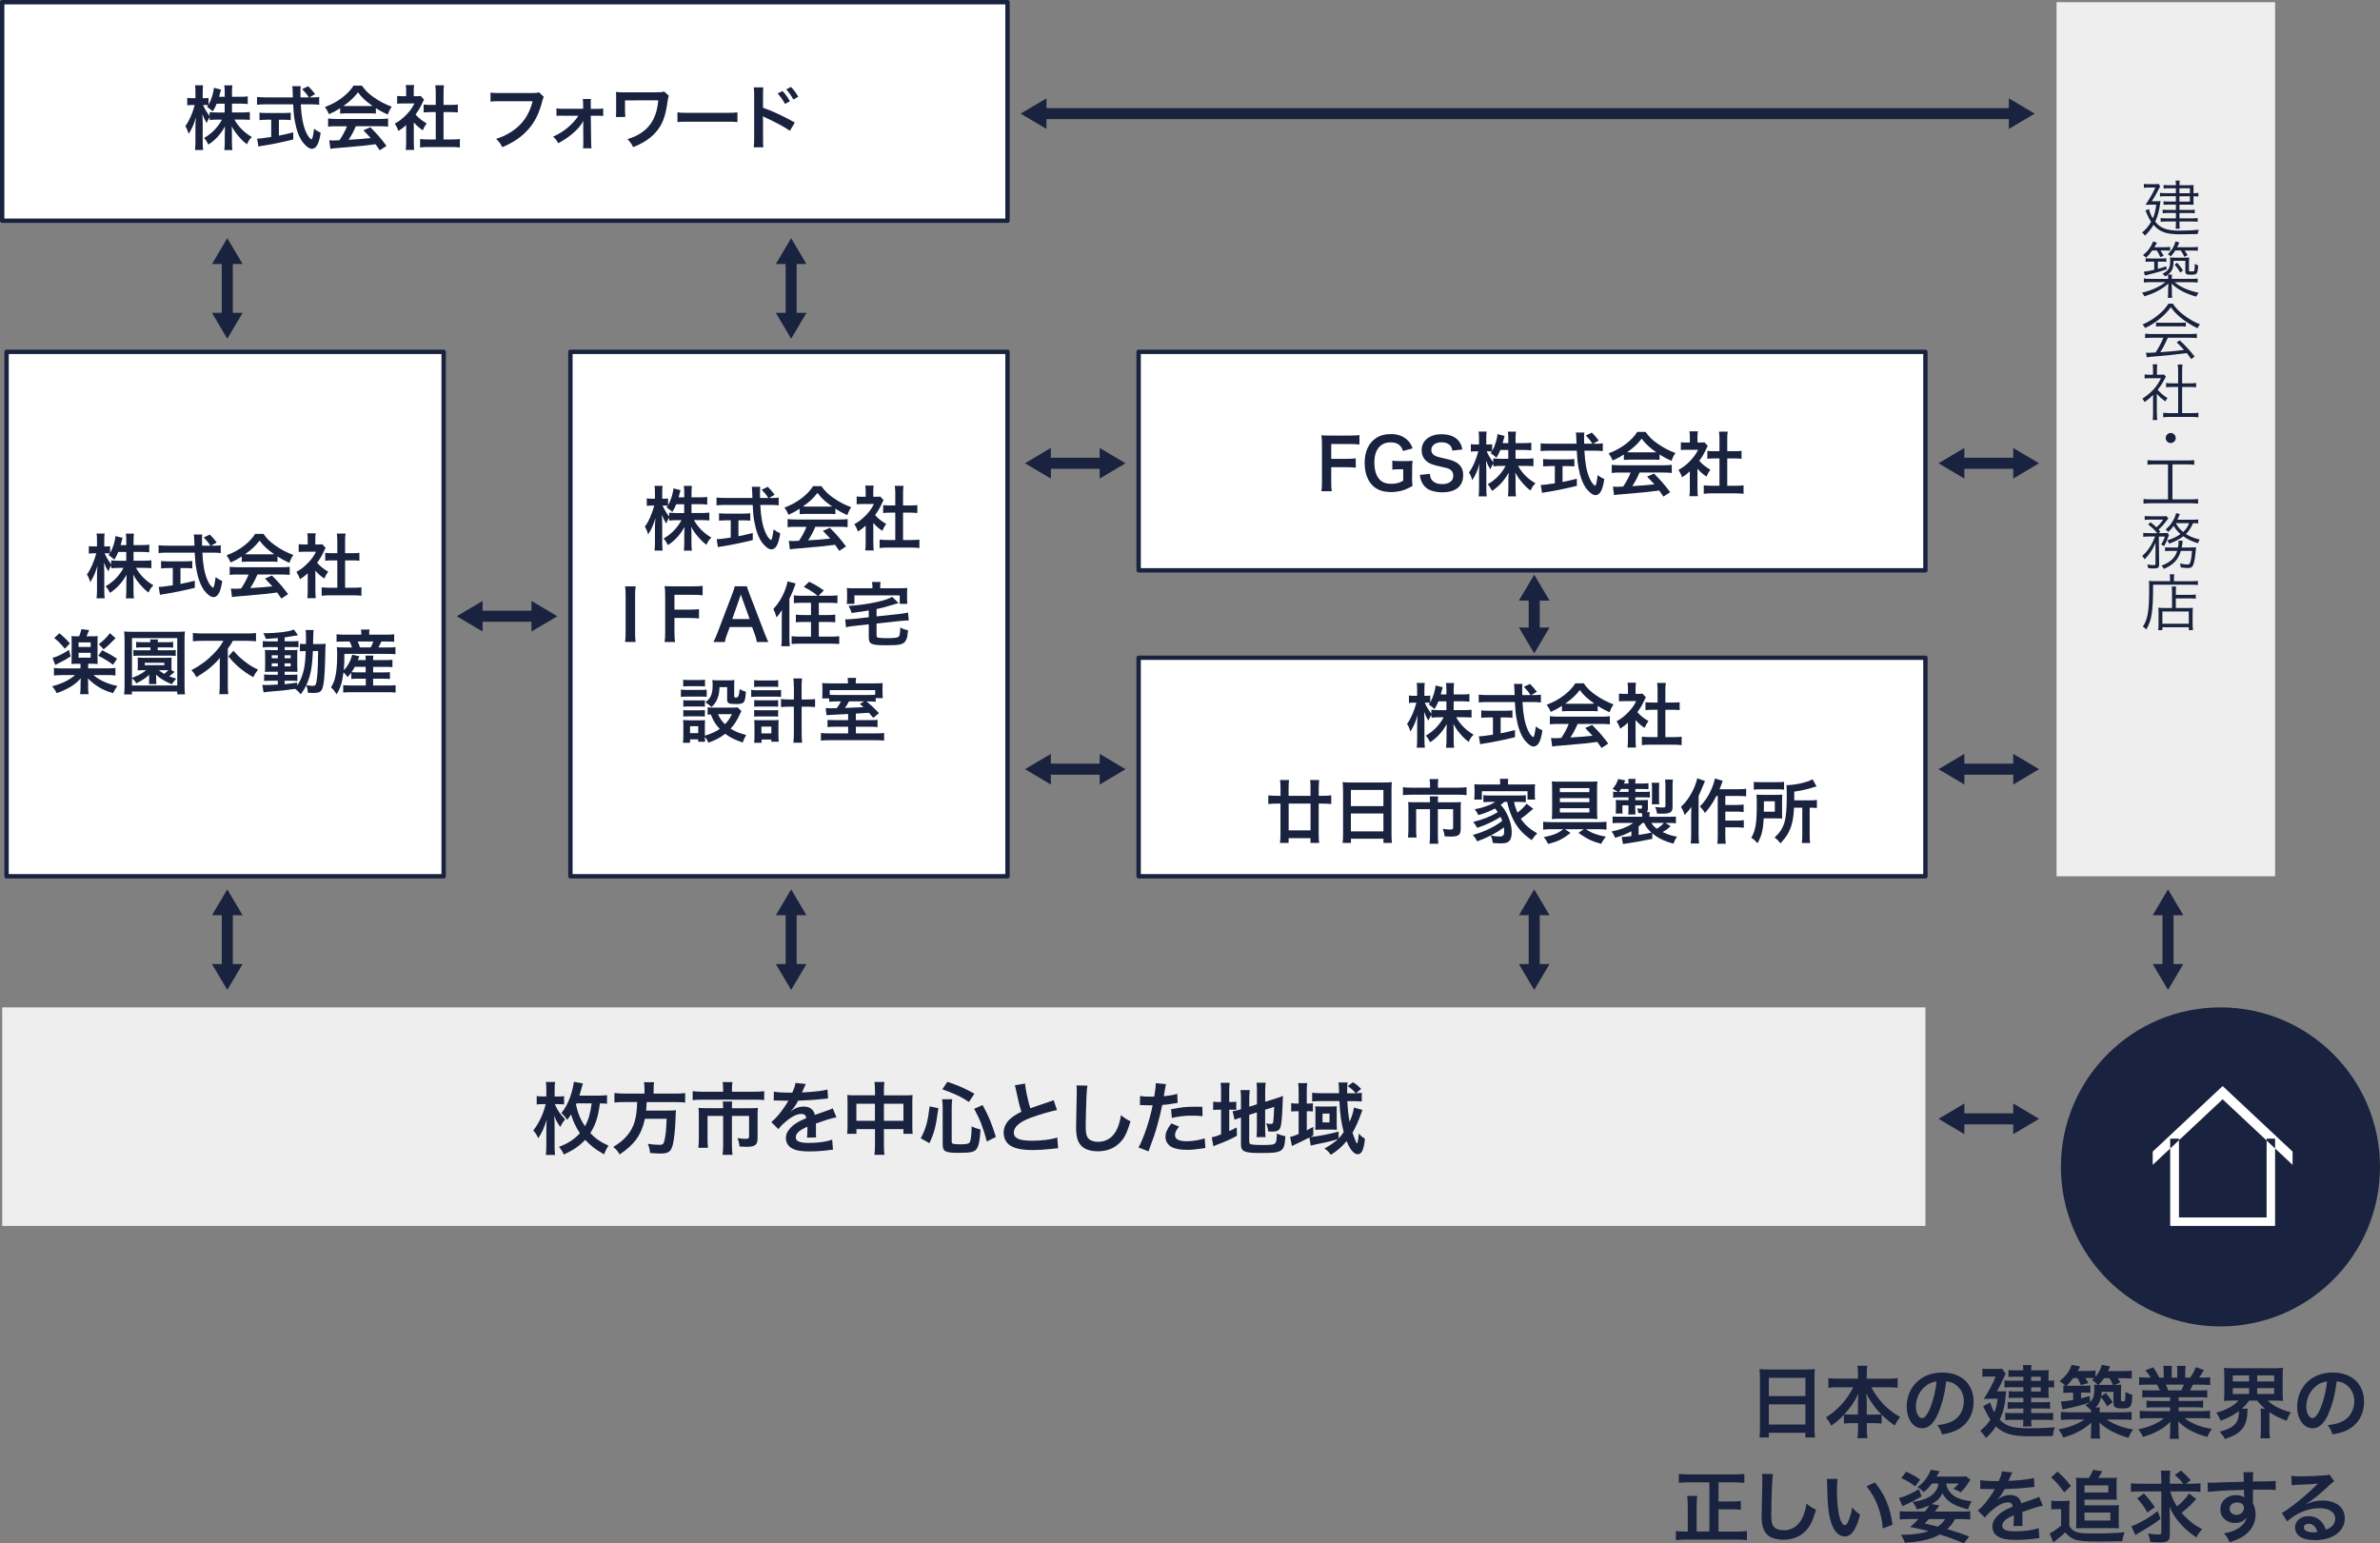 <?xml version="1.0" encoding="UTF-8"?><svg xmlns="http://www.w3.org/2000/svg" viewBox="0 0 544.5 353.12"><rect x="0" y="0" width="544.5" height="353.12" fill="#808080" stroke="none"/><defs><style>.ae{fill:#eee;}.af,.ag{fill:#19223e;}.ag,.ah{fill-rule:evenodd;}.ah,.ai{fill:#fff;}.aj{isolation:isolate;}.ai{stroke:#19223e;stroke-linejoin:round;}</style></defs><g id="a"/><g id="b"><g id="c"><rect id="d" class="ai" x=".5" y=".5" width="230" height="50"/><rect id="e" class="ae" x=".5" y="230.5" width="440" height="50"/><circle id="f" class="af" cx="508" cy="267" r="36.5"/><path id="g" class="ah" d="M496.5,260.53v19.97h24v-19.97h-1.94v18.03h-20.05v-18.03h-2.01Zm12-12.03l-16,15v3.03l16-15,16,15v-3.03l-16-15Z"/><rect id="h" class="ai" x="260.5" y="80.5" width="180" height="50"/><rect id="i" class="ai" x="260.5" y="150.5" width="180" height="50"/><rect id="j" class="ai" x="1.5" y="80.5" width="100" height="120"/><rect id="k" class="ai" x="130.5" y="80.5" width="100" height="120"/><rect id="l" class="ae" x="470.5" y=".5" width="50" height="200"/><g class="aj"><path class="af" d="M53.07,25.73h2.37c.74,0,1.2-.03,1.71-.1v1.81c-.53-.05-1.04-.08-1.73-.08h-1.79c.94,1.68,2.32,3.04,3.99,3.99-.56,.54-.77,.85-1.12,1.66-.67-.5-1.17-.96-1.79-1.68-.83-.96-1.17-1.44-1.71-2.45,.05,.54,.06,1.12,.06,1.58v2.02c0,.78,.03,1.34,.1,1.86h-1.84c.06-.53,.1-1.12,.1-1.86v-1.9c0-.45,.02-1.02,.06-1.65-1.04,1.82-2.16,3.06-3.79,4.15-.4-.75-.64-1.12-.99-1.52,1.71-.96,3.11-2.4,4.08-4.19h-1.06c-.7,0-1.22,.03-1.74,.1v-.66c-.29,.4-.48,.77-.69,1.34-.42-.66-.67-1.17-.98-2,.03,.53,.06,1.41,.06,2.11v4.1c0,.85,.03,1.46,.1,1.97h-1.86c.06-.53,.1-1.14,.1-1.97v-3.44c0-.64,.02-1.06,.11-2.06-.46,1.58-.94,2.69-1.68,3.78-.19-.75-.4-1.23-.74-1.78,.8-1.01,1.63-2.91,2.15-4.83h-.64c-.48,0-.78,.02-1.07,.08v-1.73c.27,.06,.56,.08,1.07,.08h.8v-1.3c0-.83-.03-1.25-.1-1.65h1.84c-.05,.42-.08,.9-.08,1.65v1.3h.48c.4,0,.59-.02,.86-.06v1.58c.64-1.14,1.17-2.83,1.22-3.89l1.63,.42c-.06,.18-.11,.35-.24,.86-.1,.37-.13,.48-.21,.78h1.3v-1.1c0-.67-.03-1.1-.1-1.52h1.86c-.06,.4-.1,.85-.1,1.52v1.1h1.89c.78,0,1.25-.03,1.71-.1v1.76c-.46-.06-.99-.1-1.71-.1h-1.89v2.02Zm-3.49-2.02c-.3,.74-.42,.98-.9,1.78q-.38-.4-1.31-1.04c.14-.19,.19-.26,.27-.38-.22-.03-.5-.05-.78-.05h-.4c.34,.83,.8,1.6,1.5,2.53v-.91c.51,.06,.98,.1,1.74,.1h1.7v-2.02h-1.82Z"/><path class="af" d="M71.47,22.28c.75,0,1.15-.02,1.55-.1v1.79c-.45-.06-1.07-.1-1.87-.1h-2.34c.14,2.78,.5,4.69,1.12,6.16,.3,.7,.62,1.25,.96,1.58,.16,.16,.32,.29,.37,.29,.19,0,.38-.77,.59-2.43,.67,.48,.94,.64,1.52,.9-.24,1.54-.51,2.43-.91,3.01-.3,.43-.69,.67-1.1,.67-.61,0-1.42-.61-2.13-1.55-.82-1.14-1.42-2.75-1.78-4.82-.22-1.3-.26-1.58-.38-3.81h-6.4c-.7,0-1.28,.03-1.87,.1v-1.79c.5,.06,1.09,.1,1.87,.1h6.34q-.05-.83-.05-1.31c0-.4-.05-.96-.1-1.25h1.94c-.05,.4-.06,.83-.06,1.3,0,.27,0,.74,.02,1.26h1.89c-.45-.72-.82-1.17-1.52-1.89l1.39-.66c.69,.69,.88,.9,1.58,1.81l-1.3,.74h.67Zm-10.48,5.12c-.61,0-1.17,.03-1.62,.08v-1.7c.4,.05,.94,.08,1.65,.08h3.87c.7,0,1.22-.03,1.62-.08v1.7c-.46-.05-.99-.08-1.6-.08h-1.1v3.63c1.12-.22,1.74-.35,3.28-.74v1.63c-2.71,.66-5.23,1.17-7.38,1.49-.14,.03-.32,.06-.59,.11l-.29-1.81c.67,0,1.42-.1,3.22-.37v-3.95h-1.06Z"/><path class="af" d="M77.83,24.75c-.99,.64-1.44,.88-2.56,1.38-.27-.64-.53-1.09-.93-1.63,1.73-.69,2.8-1.28,4.02-2.22,1.06-.82,1.87-1.67,2.53-2.69h1.9c.85,1.18,1.49,1.81,2.71,2.66,1.36,.96,2.66,1.63,4.11,2.16-.45,.69-.66,1.14-.88,1.79-1.01-.43-1.62-.75-2.74-1.46v1.25c-.42-.05-.83-.06-1.44-.06h-5.35c-.46,0-.94,.02-1.38,.06v-1.23Zm-.88,4.13c-.82,0-1.36,.03-1.89,.1v-1.86c.53,.06,1.14,.1,1.89,.1h9.97c.78,0,1.34-.03,1.87-.1v1.86c-.53-.06-1.07-.1-1.87-.1h-5.51c-.5,1.17-.99,2.11-1.66,3.11q2.83-.16,5.07-.4c-.51-.56-.78-.85-1.68-1.78l1.58-.7c1.71,1.73,2.4,2.53,3.7,4.27l-1.54,1.01c-.53-.78-.69-1.01-.96-1.39-1.33,.18-2.29,.29-2.88,.35-1.58,.14-4.75,.43-5.39,.48-.9,.06-1.7,.14-2.06,.22l-.26-1.95c.43,.03,.7,.05,.93,.05,.11,0,.59-.02,1.41-.06,.78-1.18,1.28-2.11,1.71-3.2h-2.43Zm7.59-4.62c.26,0,.4,0,.7-.02-1.47-1.01-2.39-1.84-3.35-3.11-.85,1.14-1.84,2.07-3.33,3.11,.27,.02,.37,.02,.66,.02h5.31Z"/><path class="af" d="M94.68,32.66c0,.75,.02,1.15,.08,1.63h-1.94c.08-.48,.1-.91,.1-1.66v-4.02c-.62,.58-.96,.83-1.78,1.36-.19-.61-.48-1.18-.82-1.67,1.12-.64,1.89-1.25,2.75-2.16,.75-.79,1.22-1.44,1.74-2.47h-2.61c-.58,0-.91,.02-1.34,.06v-1.78c.4,.05,.74,.06,1.26,.06h.8v-1.34c0-.42-.03-.85-.1-1.22h1.94c-.06,.37-.1,.72-.1,1.25v1.31h.66c.5,0,.72-.02,.93-.05l.77,.83c-.14,.24-.24,.4-.35,.67-.53,1.15-.83,1.68-1.6,2.74,.75,.85,1.49,1.42,2.54,2.03-.38,.51-.62,.96-.88,1.57-.83-.54-1.38-1.01-2.06-1.81v4.64Zm6.79-.75h1.92c.8,0,1.33-.03,1.82-.1v1.94c-.56-.08-1.18-.11-1.82-.11h-5.47c-.64,0-1.25,.03-1.81,.11v-1.94c.51,.06,1.07,.1,1.84,.1h1.74v-6.26h-1.2c-.54,0-1.06,.03-1.57,.08v-1.81c.46,.06,.88,.08,1.57,.08h1.2v-2.82c0-.66-.03-1.04-.11-1.66h2c-.1,.64-.11,.98-.11,1.66v2.82h1.7c.72,0,1.12-.02,1.57-.08v1.81c-.51-.05-1.01-.08-1.57-.08h-1.7v6.26Z"/><path class="af" d="M124.41,22.17c-.14,.27-.19,.38-.27,.72-.8,3.06-1.74,4.98-3.28,6.71-1.57,1.76-3.28,2.93-5.95,4.08-.45-.87-.66-1.17-1.41-1.91,1.41-.45,2.32-.86,3.51-1.63,2.5-1.62,4.07-3.87,4.85-6.98h-7.62c-1.07,0-1.44,.02-2.02,.1v-2.08c.62,.1,.96,.11,2.05,.11h7.35c.9,0,1.22-.03,1.71-.16l1.09,1.04Z"/><path class="af" d="M128.75,26.46c-.66,0-.99,.02-1.44,.06v-1.73c.43,.08,.72,.1,1.44,.1h4.66v-.98c0-.58-.03-.93-.08-1.26h1.87c-.05,.37-.05,.48-.05,1.2l.02,1.06h1.39c.7,0,1.02-.02,1.44-.1v1.73c-.43-.05-.75-.06-1.46-.06h-1.38l.08,6.1c0,.66,.03,.98,.1,1.36h-1.95c.05-.38,.06-.74,.06-1.31l-.02-4c0-.18,.02-.8,.02-.99-.22,.43-.32,.58-.54,.9-1.09,1.52-2.9,2.99-5.19,4.23-.38-.69-.58-.93-1.18-1.5,1.28-.58,2.42-1.28,3.44-2.16,.98-.83,1.84-1.81,2.34-2.62h-3.57Z"/><path class="af" d="M153.02,21.92c-.16,.46-.21,.62-.27,1.14-.51,3.75-1.26,5.63-2.93,7.43-1.25,1.33-2.85,2.35-4.96,3.17-.46-.86-.66-1.14-1.31-1.84,1.36-.4,2.21-.78,3.25-1.49,2.29-1.55,3.49-3.91,3.81-7.38l-7.62,.02v2.38q.02,1.14,.06,1.41l-2.15,.02c.05-.38,.06-.66,.06-1.38v-3.06c0-.67,0-.86-.05-1.3,.43,.05,.94,.08,1.33,.08h7.75c1.07,0,1.41-.03,1.97-.18l1.06,.98Z"/><path class="af" d="M155,25.71c.7,.1,1.01,.11,2.59,.11h8.53c1.58,0,1.89-.02,2.59-.11v2.22c-.64-.08-.82-.08-2.61-.08h-8.5c-1.79,0-1.97,0-2.61,.08v-2.22Z"/><path class="af" d="M172.44,33.68c.06-.45,.1-.88,.1-1.79v-10.26c-.02-.93-.03-1.25-.1-1.63h2.19c-.05,.43-.06,.74-.06,1.68v2.98c1.86,.61,4.74,1.95,7.27,3.38l-1.12,1.89c-1.12-.8-3.39-2.03-5.67-3.06-.37-.18-.42-.19-.54-.27,.05,.45,.06,.72,.06,1.09v4.23c0,.86,.02,1.31,.06,1.78h-2.19Zm6.59-12.85c.7,.75,1.14,1.36,1.68,2.35l-1.12,.59c-.53-.98-.98-1.62-1.68-2.38l1.12-.56Zm2.48,1.94c-.48-.88-1.01-1.63-1.63-2.32l1.07-.56c.72,.74,1.17,1.34,1.67,2.26l-1.1,.62Z"/></g><g id="m" class="aj"><g class="aj"><path class="af" d="M30.55,128.3h2.37c.74,0,1.2-.03,1.71-.1v1.81c-.53-.05-1.04-.08-1.73-.08h-1.79c.94,1.68,2.32,3.04,3.99,3.99-.56,.54-.77,.85-1.12,1.66-.67-.5-1.17-.96-1.79-1.68-.83-.96-1.17-1.44-1.71-2.45,.05,.54,.06,1.12,.06,1.58v2.02c0,.78,.03,1.34,.1,1.86h-1.84c.06-.53,.1-1.12,.1-1.86v-1.9c0-.45,.02-1.02,.06-1.65-1.04,1.82-2.16,3.06-3.79,4.15-.4-.75-.64-1.12-.99-1.52,1.71-.96,3.11-2.4,4.08-4.19h-1.06c-.7,0-1.22,.03-1.74,.1v-.66c-.29,.4-.48,.77-.69,1.34-.42-.66-.67-1.17-.98-2,.03,.53,.06,1.41,.06,2.11v4.1c0,.85,.03,1.46,.1,1.97h-1.86c.06-.53,.1-1.14,.1-1.97v-3.44c0-.64,.02-1.06,.11-2.06-.46,1.58-.94,2.69-1.68,3.78-.19-.75-.4-1.23-.74-1.78,.8-1.01,1.63-2.91,2.15-4.83h-.64c-.48,0-.78,.02-1.07,.08v-1.73c.27,.06,.56,.08,1.07,.08h.8v-1.3c0-.83-.03-1.25-.1-1.65h1.84c-.05,.42-.08,.9-.08,1.65v1.3h.48c.4,0,.59-.02,.86-.06v1.58c.64-1.14,1.17-2.83,1.22-3.89l1.63,.42c-.06,.18-.11,.35-.24,.86-.1,.37-.13,.48-.21,.78h1.3v-1.1c0-.67-.03-1.1-.1-1.52h1.86c-.06,.4-.1,.85-.1,1.52v1.1h1.89c.78,0,1.25-.03,1.71-.1v1.76c-.46-.06-.99-.1-1.71-.1h-1.89v2.02Zm-3.49-2.02c-.3,.74-.42,.98-.9,1.78q-.38-.4-1.31-1.04c.14-.19,.19-.26,.27-.38-.22-.03-.5-.05-.78-.05h-.4c.34,.83,.8,1.6,1.5,2.53v-.91c.51,.06,.98,.1,1.74,.1h1.7v-2.02h-1.82Z"/><path class="af" d="M48.95,124.86c.75,0,1.15-.02,1.55-.1v1.79c-.45-.06-1.07-.1-1.87-.1h-2.34c.14,2.78,.5,4.69,1.12,6.16,.3,.7,.62,1.25,.96,1.58,.16,.16,.32,.29,.37,.29,.19,0,.38-.77,.59-2.43,.67,.48,.94,.64,1.52,.9-.24,1.54-.51,2.43-.91,3.01-.3,.43-.69,.67-1.1,.67-.61,0-1.42-.61-2.13-1.55-.82-1.14-1.42-2.75-1.78-4.82-.22-1.3-.26-1.58-.38-3.81h-6.4c-.7,0-1.28,.03-1.87,.1v-1.79c.5,.06,1.09,.1,1.87,.1h6.34q-.05-.83-.05-1.31c0-.4-.05-.96-.1-1.25h1.94c-.05,.4-.06,.83-.06,1.3,0,.27,0,.74,.02,1.26h1.89c-.45-.72-.82-1.17-1.52-1.89l1.39-.66c.69,.69,.88,.9,1.58,1.81l-1.3,.74h.67Zm-10.48,5.12c-.61,0-1.17,.03-1.62,.08v-1.7c.4,.05,.94,.08,1.65,.08h3.87c.7,0,1.22-.03,1.62-.08v1.7c-.46-.05-.99-.08-1.6-.08h-1.1v3.63c1.12-.22,1.74-.35,3.28-.74v1.63c-2.71,.66-5.23,1.17-7.38,1.49-.14,.03-.32,.06-.59,.11l-.29-1.81c.67,0,1.42-.1,3.22-.37v-3.95h-1.06Z"/><path class="af" d="M55.32,127.32c-.99,.64-1.44,.88-2.56,1.38-.27-.64-.53-1.09-.93-1.63,1.73-.69,2.8-1.28,4.02-2.22,1.06-.82,1.87-1.67,2.53-2.69h1.9c.85,1.18,1.49,1.81,2.71,2.66,1.36,.96,2.66,1.63,4.11,2.16-.45,.69-.66,1.14-.88,1.79-1.01-.43-1.62-.75-2.74-1.46v1.25c-.42-.05-.83-.06-1.44-.06h-5.35c-.46,0-.94,.02-1.38,.06v-1.23Zm-.88,4.13c-.82,0-1.36,.03-1.89,.1v-1.86c.53,.06,1.14,.1,1.89,.1h9.97c.78,0,1.34-.03,1.87-.1v1.86c-.53-.06-1.07-.1-1.87-.1h-5.51c-.5,1.17-.99,2.11-1.66,3.11q2.83-.16,5.07-.4c-.51-.56-.78-.85-1.68-1.78l1.58-.7c1.71,1.73,2.4,2.53,3.7,4.27l-1.54,1.01c-.53-.78-.69-1.01-.96-1.39-1.33,.18-2.29,.29-2.88,.35-1.58,.14-4.75,.43-5.39,.48-.9,.06-1.7,.14-2.06,.22l-.26-1.95c.43,.03,.7,.05,.93,.05,.11,0,.59-.02,1.41-.06,.78-1.18,1.28-2.11,1.71-3.2h-2.43Zm7.59-4.62c.26,0,.4,0,.7-.02-1.47-1.01-2.39-1.84-3.35-3.11-.85,1.14-1.84,2.07-3.33,3.11,.27,.02,.37,.02,.66,.02h5.31Z"/><path class="af" d="M72.16,135.23c0,.75,.02,1.15,.08,1.63h-1.94c.08-.48,.1-.91,.1-1.66v-4.02c-.62,.58-.96,.83-1.78,1.36-.19-.61-.48-1.18-.82-1.67,1.12-.64,1.89-1.25,2.75-2.16,.75-.79,1.22-1.44,1.74-2.47h-2.61c-.58,0-.91,.02-1.34,.06v-1.78c.4,.05,.74,.06,1.26,.06h.8v-1.34c0-.42-.03-.85-.1-1.22h1.94c-.06,.37-.1,.72-.1,1.25v1.31h.66c.5,0,.72-.02,.93-.05l.77,.83c-.14,.24-.24,.4-.35,.67-.53,1.15-.83,1.68-1.6,2.74,.75,.85,1.49,1.42,2.54,2.03-.38,.51-.62,.96-.88,1.57-.83-.54-1.38-1.01-2.06-1.81v4.64Zm6.79-.75h1.92c.8,0,1.33-.03,1.82-.1v1.94c-.56-.08-1.18-.11-1.82-.11h-5.47c-.64,0-1.25,.03-1.81,.11v-1.94c.51,.06,1.07,.1,1.84,.1h1.74v-6.26h-1.2c-.54,0-1.06,.03-1.57,.08v-1.81c.46,.06,.88,.08,1.57,.08h1.2v-2.82c0-.66-.03-1.04-.11-1.66h2c-.1,.64-.11,.98-.11,1.66v2.82h1.7c.72,0,1.12-.02,1.57-.08v1.81c-.51-.05-1.01-.08-1.57-.08h-1.7v6.26Z"/></g><g class="aj"><path class="af" d="M17.57,151.87c-.48,0-.9,.02-1.23,.05,.03-.37,.05-.75,.05-1.33v-3.75c0-.67,0-.77-.05-1.3,.4,.05,.58,.05,1.26,.05h.51c.24-.59,.38-1.02,.51-1.63l1.78,.21c-.3,.74-.51,1.22-.61,1.42h1.34c.66,0,.82,0,1.23-.05-.05,.38-.05,.56-.05,1.3v3.75c0,.69,.02,1.02,.05,1.33-.35-.03-.74-.05-1.2-.05h-.99v1.06h4.32c.94,0,1.5-.03,1.92-.1v1.73c-.48-.06-1.06-.1-1.94-.1h-3.11c.94,.74,1.5,1.09,2.31,1.46,1.07,.48,1.81,.74,3.19,1.04-.42,.56-.67,.98-.99,1.65-1.52-.48-2.1-.72-3.04-1.26-1.12-.66-2.02-1.36-2.71-2.14q0,.19,.02,.43s.02,.58,.02,.62v.93c0,.8,.02,1.12,.11,1.65h-1.95c.08-.51,.11-.94,.11-1.65v-.91c0-.3,.02-.61,.05-1.06-.9,.94-1.49,1.44-2.45,2-.88,.51-1.94,.99-3.07,1.38-.32-.66-.56-1.02-1.04-1.57,2.19-.56,4-1.44,5.23-2.56h-2.91c-.83,0-1.46,.03-1.9,.1v-1.73c.45,.06,1.06,.1,1.9,.1h4.18v-1.06h-.85Zm-1.41-1.68c-.93,.62-1.52,.96-2.86,1.62-.3,.14-.32,.16-.66,.34l-.62-1.62c1.02-.26,2.24-.86,3.75-1.81l.4,1.47Zm-2.59-5.3c.88,.71,1.52,1.31,2.43,2.32l-1.17,1.23c-.82-1.04-1.54-1.76-2.43-2.45l1.17-1.1Zm4.4,3.14h2.77v-1.04h-2.77v1.04Zm0,2.45h2.77v-1.12h-2.77v1.12Zm5.41-1.7c1.6,.82,2.45,1.3,3.41,1.94l-.93,1.38c-1.17-.86-2.16-1.47-3.38-2.06l.9-1.25Zm3.06-2.77c-1.17,1.23-1.92,1.92-2.74,2.56l-1.09-1.18c1.2-.94,1.71-1.46,2.53-2.51l1.3,1.14Z"/><path class="af" d="M40.55,158.89v-.66h-10.37v.66h-1.78c.06-.54,.1-1.23,.1-2.1v-10.39c0-.72-.03-1.31-.1-1.92,.53,.06,1.06,.08,1.87,.08h10.16c.8,0,1.34-.02,1.87-.08-.06,.59-.08,1.07-.08,1.92v10.4c0,.98,.03,1.67,.1,2.08h-1.78Zm-10.37-3.78c.67-.26,1.15-.45,1.44-.59,.69-.34,1.26-.71,1.84-1.18h-.93q-.72,.02-1.06,.03c.03-.29,.05-.48,.05-.86v-1.17c0-.38,0-.54-.05-.86,.3,.03,.5,.03,1.06,.03h5.67c.58,0,.75,0,1.06-.03-.03,.27-.03,.4-.03,.86v1.17c0,.45,0,.64,.03,.85l.67,.38q-.1,.08-.29,.27c-.24,.22-.5,.42-.94,.74,.46,.19,.78,.29,1.62,.51-.46,.53-.69,.82-1.02,1.31-1.71-.74-2.77-1.39-3.59-2.21q.02,.29,.02,.56v.69c0,.4,.02,.62,.06,.91h-1.73c.05-.29,.06-.54,.06-.91v-.69c0-.1,.02-.38,.02-.51-.93,.82-1.62,1.26-2.94,1.94-.37-.58-.48-.7-1.01-1.18v1.67h10.36v-10.84h-10.36v9.12Zm2.3-6.98c-.64,0-.86,.02-1.33,.06v-1.33c.38,.06,.64,.08,1.34,.08h1.92c-.02-.26-.03-.43-.06-.64h1.79c-.03,.18-.05,.3-.06,.64h2.26c.61,0,.91-.02,1.28-.08v1.33c-.4-.05-.66-.06-1.28-.06h-2.26v.66h2.87c.62,0,.88-.02,1.25-.08v1.39c-.4-.06-.7-.08-1.22-.08h-7.2c-.51,0-.83,.02-1.25,.08v-1.39c.35,.06,.66,.08,1.28,.08h2.61v-.66h-1.94Zm.64,4.07h4.48v-.56h-4.48v.56Zm3.22,1.14c.38,.32,.64,.5,1.23,.85,.3-.22,.67-.56,.94-.85h-2.18Z"/><path class="af" d="M46.32,146.63c-.69,0-1.55,.03-2.19,.1v-1.89c.64,.06,1.33,.1,2.13,.1h10.18c.94,0,1.62-.03,2.13-.1v1.89c-.64-.06-1.39-.1-2.08-.1h-3.23c-.32,.62-.51,.93-1.14,1.78v8.4c0,.75,.03,1.41,.11,2.02h-2.06c.06-.61,.11-1.34,.11-2.02v-4.8c0-.58,0-.78,.02-1.49-.56,.74-1.33,1.5-2.34,2.34-.78,.64-1.62,1.22-3.04,2.11-.26-.58-.54-.99-1.12-1.63,2.06-1.09,3.55-2.19,5.04-3.73,1.06-1.07,1.58-1.78,2.27-2.98h-4.79Zm7.09,2.26c.8,.93,1.41,1.52,2.34,2.27,1.2,.96,2.11,1.54,3.28,2.05-.46,.61-.75,1.04-1.1,1.74-2.42-1.39-4.1-2.82-5.68-4.77l1.17-1.3Z"/><path class="af" d="M63.56,145.99c-1.1,.1-1.55,.13-2.75,.19-.13-.45-.26-.74-.56-1.28,3.14-.02,5.89-.35,6.98-.86l.96,1.31c-.14,.02-.67,.1-.88,.14-.59,.11-1.39,.24-2.19,.35v.9h1.67c.75,0,1.12-.02,1.49-.08v1.46c-.24-.05-.45-.06-1.15-.06h-2v.69h1.58c.72,0,1.01-.02,1.34-.05-.03,.34-.05,.59-.05,1.41v2.16c.02,.77,.03,1.25,.05,1.46-.37-.03-.69-.03-1.44-.03h-1.49v.7h1.41c.8,0,1.14-.02,1.5-.06v1.5c-.29-.06-.51-.08-1.12-.08h-1.79v.78c.83-.08,1.38-.14,2.88-.35v.69c.69-1.02,1.22-2.32,1.52-3.68,.24-1.17,.34-2.16,.42-4.23-.66,0-.91,.02-1.33,.06v-1.73c.32,.05,.59,.06,1.14,.06h.24c.02-.4,.02-.67,.02-1.17,0-1.33-.02-1.58-.1-2.03h1.84q-.08,.43-.13,3.2h1.39c.69,0,1.07-.02,1.5-.06-.06,.58-.06,.71-.11,3.01-.08,4.13-.29,6.39-.69,7.31-.29,.71-.8,.94-2,.94-.26,0-1.04-.03-1.28-.05-.03-.7-.11-1.04-.37-1.73-.38,.82-.64,1.23-1.28,2.1-.34-.5-.72-.88-1.26-1.26-2.19,.32-3.36,.45-6.29,.67-.3,.03-.54,.06-.93,.13l-.29-1.71c.34,.03,.48,.03,.83,.03,.72,0,1.02-.02,2.72-.11v-.88h-1.65c-.51,0-1.06,.02-1.49,.06v-1.5c.45,.06,.78,.08,1.5,.08h1.63v-.7h-1.39c-.72,0-1.1,.02-1.55,.05,.03-.4,.05-.74,.05-1.52v-2.06c0-.75-.02-1.06-.05-1.46,.45,.03,.86,.05,1.57,.05h1.38v-.69h-1.95c-.67,0-1.04,.02-1.49,.08v-1.47c.43,.06,.83,.08,1.49,.08h1.95v-.75Zm-1.39,3.95v.67h1.39v-.67h-1.39Zm0,1.84v.7h1.39v-.7h-1.39Zm2.94-1.17h1.39v-.67h-1.39v.67Zm0,1.87h1.39v-.7h-1.39v.7Zm6.47-3.52c-.16,3.81-.53,5.67-1.5,7.81,.82,.13,1.06,.16,1.41,.16,.72,0,.83-.19,1.02-1.68,.11-.85,.16-1.54,.22-3.31q.02-.56,.03-1.86c.02-.5,.02-.59,.03-1.12h-1.22Z"/><path class="af" d="M80.34,153.95c-.26,.34-.4,.51-.83,.98-.32-.46-.56-.75-.93-1.1-.29,2.34-.72,3.7-1.57,5.01-.53-.8-.75-1.07-1.28-1.57,.48-.82,.7-1.31,.91-2.11,.32-1.25,.5-3.04,.5-5.33,0-.64-.03-1.23-.08-1.76,.62,.06,1.1,.08,1.82,.08h1.65c-.16-.59-.24-.78-.54-1.36h-1.36c-.85,0-1.18,.02-1.63,.06v-1.73c.43,.06,.93,.1,1.74,.1h3.92v-.16c0-.34-.03-.64-.08-1.01h1.97c-.06,.34-.1,.62-.1,1.01v.16h3.92c.83,0,1.34-.03,1.81-.1v1.73c-.46-.05-.86-.06-1.71-.06h-1.23c-.32,.7-.4,.88-.67,1.36h2.11c.86,0,1.34-.02,1.79-.08v1.63c-.51-.06-.96-.08-1.79-.08h-9.89c0,1.86-.03,2.51-.14,3.73,.45-.45,.77-.86,1.12-1.5,.37-.67,.51-1.02,.83-2.05l1.62,.37q-.16,.4-.35,.86h1.79c0-.5-.02-.75-.06-1.02h1.82c-.05,.34-.06,.56-.06,1.02h2.88c.78,0,1.14-.02,1.54-.08v1.7c-.46-.05-.82-.06-1.55-.06h-2.86v1.26h2.4c.75,0,1.04-.02,1.44-.06v1.57c-.46-.05-.74-.06-1.44-.06h-2.4v1.55h3.62c.64,0,1.12-.03,1.52-.08v1.71c-.48-.06-.96-.1-1.57-.1h-8.88c-.54,0-.98,.02-1.54,.08v-1.7c.4,.06,.82,.08,1.5,.08h3.67v-1.55h-1.86c-.58,0-1.02,.02-1.47,.06v-1.39Zm.83-1.38c-.27,.51-.43,.8-.74,1.22,.32,.03,.69,.05,1.36,.05h1.87v-1.26h-2.5Zm3.63-4.43c.29-.53,.4-.78,.61-1.36h-3.59c.26,.54,.35,.8,.54,1.36h2.43Z"/></g></g><g id="n" class="aj"><g class="aj"><path class="af" d="M158.2,117.38h2.37c.74,0,1.2-.03,1.71-.1v1.81c-.53-.05-1.04-.08-1.73-.08h-1.79c.94,1.68,2.32,3.04,3.99,3.99-.56,.54-.77,.85-1.12,1.66-.67-.5-1.17-.96-1.79-1.68-.83-.96-1.17-1.44-1.71-2.45,.05,.54,.06,1.12,.06,1.58v2.02c0,.78,.03,1.34,.1,1.86h-1.84c.06-.53,.1-1.12,.1-1.86v-1.9c0-.45,.02-1.02,.06-1.65-1.04,1.82-2.16,3.06-3.79,4.15-.4-.75-.64-1.12-.99-1.52,1.71-.96,3.11-2.4,4.08-4.19h-1.06c-.7,0-1.22,.03-1.74,.1v-.66c-.29,.4-.48,.77-.69,1.34-.42-.66-.67-1.17-.98-2,.03,.53,.06,1.41,.06,2.11v4.1c0,.85,.03,1.46,.1,1.97h-1.86c.06-.53,.1-1.14,.1-1.97v-3.44c0-.64,.02-1.06,.11-2.06-.46,1.58-.94,2.69-1.68,3.78-.19-.75-.4-1.23-.74-1.78,.8-1.01,1.63-2.91,2.15-4.83h-.64c-.48,0-.78,.02-1.07,.08v-1.73c.27,.06,.56,.08,1.07,.08h.8v-1.3c0-.83-.03-1.25-.1-1.65h1.84c-.05,.42-.08,.9-.08,1.65v1.3h.48c.4,0,.59-.02,.86-.06v1.58c.64-1.14,1.17-2.83,1.22-3.89l1.63,.42c-.06,.18-.11,.35-.24,.86-.1,.37-.13,.48-.21,.78h1.3v-1.1c0-.67-.03-1.1-.1-1.52h1.86c-.06,.4-.1,.85-.1,1.52v1.1h1.89c.78,0,1.25-.03,1.71-.1v1.76c-.46-.06-.99-.1-1.71-.1h-1.89v2.02Zm-3.49-2.02c-.3,.74-.42,.98-.9,1.78q-.38-.4-1.31-1.04c.14-.19,.19-.26,.27-.38-.22-.03-.5-.05-.78-.05h-.4c.34,.83,.8,1.6,1.5,2.53v-.91c.51,.06,.98,.1,1.74,.1h1.7v-2.02h-1.82Z"/><path class="af" d="M176.6,113.94c.75,0,1.15-.02,1.55-.1v1.79c-.45-.06-1.07-.1-1.87-.1h-2.34c.14,2.78,.5,4.69,1.12,6.16,.3,.7,.62,1.25,.96,1.58,.16,.16,.32,.29,.37,.29,.19,0,.38-.77,.59-2.43,.67,.48,.94,.64,1.52,.9-.24,1.54-.51,2.43-.91,3.01-.3,.43-.69,.67-1.1,.67-.61,0-1.42-.61-2.13-1.55-.82-1.14-1.42-2.75-1.78-4.82-.22-1.3-.26-1.58-.38-3.81h-6.4c-.7,0-1.28,.03-1.87,.1v-1.79c.5,.06,1.09,.1,1.87,.1h6.34q-.05-.83-.05-1.31c0-.4-.05-.96-.1-1.25h1.94c-.05,.4-.06,.83-.06,1.3,0,.27,0,.74,.02,1.26h1.89c-.45-.72-.82-1.17-1.52-1.89l1.39-.66c.69,.69,.88,.9,1.58,1.81l-1.3,.74h.67Zm-10.48,5.12c-.61,0-1.17,.03-1.62,.08v-1.7c.4,.05,.94,.08,1.65,.08h3.87c.7,0,1.22-.03,1.62-.08v1.7c-.46-.05-.99-.08-1.6-.08h-1.1v3.63c1.12-.22,1.74-.35,3.28-.74v1.63c-2.71,.66-5.23,1.17-7.38,1.49-.14,.03-.32,.06-.59,.11l-.29-1.81c.67,0,1.42-.1,3.22-.37v-3.95h-1.06Z"/><path class="af" d="M182.96,116.4c-.99,.64-1.44,.88-2.56,1.38-.27-.64-.53-1.09-.93-1.63,1.73-.69,2.8-1.28,4.02-2.22,1.06-.82,1.87-1.67,2.53-2.69h1.9c.85,1.18,1.49,1.81,2.71,2.66,1.36,.96,2.66,1.63,4.11,2.16-.45,.69-.66,1.14-.88,1.79-1.01-.43-1.62-.75-2.74-1.46v1.25c-.42-.05-.83-.06-1.44-.06h-5.35c-.46,0-.94,.02-1.38,.06v-1.23Zm-.88,4.13c-.82,0-1.36,.03-1.89,.1v-1.86c.53,.06,1.14,.1,1.89,.1h9.97c.78,0,1.34-.03,1.87-.1v1.86c-.53-.06-1.07-.1-1.87-.1h-5.51c-.5,1.17-.99,2.11-1.66,3.11q2.83-.16,5.07-.4c-.51-.56-.78-.85-1.68-1.78l1.58-.7c1.71,1.73,2.4,2.53,3.7,4.27l-1.54,1.01c-.53-.78-.69-1.01-.96-1.39-1.33,.18-2.29,.29-2.88,.35-1.58,.14-4.75,.43-5.39,.48-.9,.06-1.7,.14-2.06,.22l-.26-1.95c.43,.03,.7,.05,.93,.05,.11,0,.59-.02,1.41-.06,.78-1.18,1.28-2.11,1.71-3.2h-2.43Zm7.59-4.62c.26,0,.4,0,.7-.02-1.47-1.01-2.39-1.84-3.35-3.11-.85,1.14-1.84,2.07-3.33,3.11,.27,.02,.37,.02,.66,.02h5.31Z"/><path class="af" d="M199.81,124.31c0,.75,.02,1.15,.08,1.63h-1.94c.08-.48,.1-.91,.1-1.66v-4.02c-.62,.58-.96,.83-1.78,1.36-.19-.61-.48-1.18-.82-1.67,1.12-.64,1.89-1.25,2.75-2.16,.75-.79,1.22-1.44,1.74-2.47h-2.61c-.58,0-.91,.02-1.34,.06v-1.78c.4,.05,.74,.06,1.26,.06h.8v-1.34c0-.42-.03-.85-.1-1.22h1.94c-.06,.37-.1,.72-.1,1.25v1.31h.66c.5,0,.72-.02,.93-.05l.77,.83c-.14,.24-.24,.4-.35,.67-.53,1.15-.83,1.68-1.6,2.74,.75,.85,1.49,1.42,2.54,2.03-.38,.51-.62,.96-.88,1.57-.83-.54-1.38-1.01-2.06-1.81v4.64Zm6.79-.75h1.92c.8,0,1.33-.03,1.82-.1v1.94c-.56-.08-1.18-.11-1.82-.11h-5.47c-.64,0-1.25,.03-1.81,.11v-1.94c.51,.06,1.07,.1,1.84,.1h1.74v-6.26h-1.2c-.54,0-1.06,.03-1.57,.08v-1.81c.46,.06,.88,.08,1.57,.08h1.2v-2.82c0-.66-.03-1.04-.11-1.66h2c-.1,.64-.11,.98-.11,1.66v2.82h1.7c.72,0,1.12-.02,1.57-.08v1.81c-.51-.05-1.01-.08-1.57-.08h-1.7v6.26Z"/></g><g class="aj"><path class="af" d="M145.43,134.16c-.1,.61-.13,1.1-.13,2.06v8.61c0,.94,.03,1.46,.13,2.06h-2.43c.1-.61,.13-1.14,.13-2.06v-8.61c0-.99-.03-1.42-.13-2.06h2.43Z"/><path class="af" d="M154.31,144.6c0,1.14,.03,1.7,.13,2.3h-2.39c.1-.54,.13-1.22,.13-2.27v-8.44c0-.88-.03-1.34-.13-2.08,.66,.03,1.06,.05,2.03,.05h4.48c1.01,0,1.52-.03,2.19-.11v2.16c-.58-.08-1.17-.11-2.19-.11h-4.26v3.39h3.43c.99,0,1.55-.03,2.18-.11v2.13c-.59-.08-1.2-.11-2.18-.11h-3.43v3.2Z"/><path class="af" d="M173.16,146.9c-.1-.53-.27-1.22-.45-1.68l-.64-1.75h-5.12l-.64,1.75c-.29,.75-.35,1.01-.48,1.68h-2.62c.24-.43,.56-1.15,.85-1.89l3.52-9.24c.3-.8,.43-1.2,.51-1.62h2.79c.08,.38,.18,.64,.54,1.62l3.55,9.24c.4,1.01,.59,1.47,.82,1.89h-2.62Zm-3.38-10c-.06-.18-.11-.37-.29-.9q-.26,.75-.3,.9l-1.66,4.74h3.97l-1.71-4.74Z"/><path class="af" d="M178.85,141.4c0-.42,.02-.74,.05-1.83-.53,.83-.74,1.12-1.25,1.71-.26-.93-.35-1.18-.72-1.94,1.15-1.23,1.98-2.58,2.64-4.23,.34-.88,.53-1.54,.61-2.08l1.84,.46c-.34,1.07-.78,2.18-1.42,3.51v9c0,.7,.03,1.25,.11,1.86h-1.97c.1-.64,.11-1.06,.11-1.87v-4.59Zm8.2-5.09c-.85-.72-1.87-1.36-3.17-2.02l1.23-1.18c1.28,.61,2.29,1.2,3.36,1.99l-1.2,1.22h2.42c.8,0,1.38-.03,1.9-.1v1.79c-.56-.05-1.17-.08-1.86-.08h-2.4v2.8h1.98c.7,0,1.26-.03,1.78-.1v1.76c-.51-.05-1.09-.08-1.76-.08h-2v3.36h2.77c.72,0,1.38-.03,1.9-.1v1.79c-.58-.05-1.12-.08-1.92-.08h-7.07c-.78,0-1.31,.03-1.9,.08v-1.79c.51,.06,1.15,.1,1.84,.1h2.59v-3.36h-1.7c-.67,0-1.23,.03-1.76,.08v-1.76c.5,.06,1.06,.1,1.76,.1h1.7v-2.8h-2.1c-.67,0-1.26,.03-1.82,.08v-1.79c.5,.08,.96,.1,1.81,.1h3.62Z"/><path class="af" d="M198.77,139.68q-1.95,.32-3.91,.58c-.27-.75-.42-1.09-.74-1.62,2.06-.11,4.53-.46,6.55-.91,1.65-.37,2.69-.72,3.44-1.17l1.49,1.44c-.48,.11-.64,.14-1.23,.34-1.86,.56-2.75,.8-3.83,1.02v1.68l5.47-.59c.67-.08,1.3-.18,1.73-.3l.18,1.83c-.13-.02-.21-.02-.29-.02-.29,0-1.04,.05-1.47,.1l-5.62,.61v2.66c0,.4,.08,.5,.45,.59,.27,.05,1.06,.1,1.95,.1,1.55,0,2.32-.1,2.62-.3,.27-.21,.35-.61,.42-2.15,.75,.4,.91,.45,1.76,.64-.1,1.23-.16,1.58-.37,2.06-.27,.67-.66,.99-1.42,1.18-.56,.14-1.39,.19-3.25,.19-3.38,0-3.94-.26-3.94-1.81v-2.98l-3.47,.38c-.77,.08-1.2,.16-1.74,.29l-.18-1.81h.32c.32,0,1.01-.05,1.44-.08l3.63-.4v-1.55Zm.82-5.59c0-.35-.03-.59-.1-.93h1.97c-.06,.34-.08,.58-.08,.93v.51h4.42c.82,0,1.23-.02,1.78-.06-.05,.32-.06,.62-.06,1.18v1.22c0,.48,.02,.86,.06,1.23h-1.74v-1.94h-10.36v1.94h-1.76c.06-.4,.08-.7,.08-1.25v-1.2c0-.51-.02-.82-.06-1.18,.51,.05,.96,.06,1.76,.06h4.1v-.51Z"/></g><g class="aj"><path class="af" d="M155.78,157.78c.38,.06,.69,.08,1.3,.08h3.3c.67,0,.94-.02,1.3-.06v1.65c-.34-.05-.54-.06-1.22-.06h-3.38c-.58,0-.91,.02-1.3,.06v-1.66Zm13.85,4.9q-.1,.16-.32,.66c-.69,1.49-1.28,2.43-2.16,3.38,1.09,.69,1.82,.98,3.57,1.46-.37,.64-.58,1.06-.8,1.71-1.87-.64-2.91-1.15-4-2-1.07,.85-2.21,1.46-3.84,2.05-.26-.58-.48-.94-.82-1.36,0,.54,.02,.74,.06,1.14h-1.58v-.54h-1.87v.77h-1.63c.06-.5,.1-1.01,.1-1.58v-2.35c0-.51-.02-.88-.08-1.26,.4,.03,.74,.05,1.23,.05h2.75c.62,0,.8,0,1.07-.05-.05,.35-.05,.56-.05,1.17v2.4c1.42-.42,2.46-.9,3.41-1.55-.98-1.02-1.44-1.79-2.06-3.31-.32,.02-.46,.02-.72,.06v-1.7c.32,.06,.61,.08,1.02,.08h4.72c.61,0,.9-.02,1.12-.06l.88,.86Zm-13.33-7.16c.43,.06,.69,.08,1.34,.08h2.31c.66,0,.91-.02,1.34-.08v1.55c-.43-.05-.77-.06-1.34-.06h-2.31c-.58,0-.94,.02-1.34,.06v-1.55Zm.03,4.69c.3,.03,.54,.05,1.06,.05h2.85c.53,0,.74-.02,1.02-.05v1.49c-.35-.03-.54-.05-1.02-.05h-2.85c-.51,0-.74,.02-1.06,.05v-1.49Zm0,2.26c.3,.03,.54,.05,1.06,.05h2.85c.53,0,.74-.02,1.02-.05v1.49c-.37-.05-.53-.05-1.06-.05h-2.83c-.5,0-.7,.02-1.04,.05v-1.49Zm1.54,5.28h1.87v-1.58h-1.87v1.58Zm6.74-10.53c-.05,1.39-.21,2.14-.66,3.04-.32,.62-.62,1.02-1.18,1.52-.46-.45-.93-.82-1.39-1.1,1.26-.93,1.66-1.9,1.66-4,0-.5-.02-.66-.08-1.07,.42,.05,.77,.06,1.26,.06h2.45c.56,0,.94-.02,1.36-.06-.05,.35-.06,.77-.06,1.36v2.37c0,.21,.11,.27,.5,.27q.64,0,.74-1.92c.48,.26,.9,.43,1.44,.58-.19,2.62-.37,2.82-2.4,2.82-1.55,0-1.89-.19-1.89-1.04v-2.82h-1.74Zm-.34,6.19c.4,.93,.85,1.57,1.6,2.3,.69-.72,1.02-1.2,1.58-2.3h-3.19Z"/><path class="af" d="M171.86,157.84c.4,.06,.77,.1,1.36,.1h4.11c.62,0,.98-.02,1.36-.08v1.6c-.37-.05-.69-.06-1.36-.06h-4.13c-.53,0-.88,.02-1.34,.08v-1.63Zm.67-2.22c.4,.06,.72,.08,1.38,.08h2.77c.64,0,.94-.02,1.36-.08v1.57c-.45-.05-.75-.06-1.36-.06h-2.77c-.58,0-.98,.02-1.38,.06v-1.57Zm1.7,14.33h-1.7c.06-.46,.08-.91,.08-1.54v-2.42c0-.51-.02-.82-.06-1.25,.3,.03,.53,.05,1.12,.05h3.44c.5,0,.74-.02,1.04-.05-.05,.37-.06,.67-.06,1.23v2.35c0,.61,.02,.99,.08,1.39h-1.71v-.5h-2.23v.72Zm-1.68-9.76c.34,.03,.53,.05,1.06,.05h3.39c.54,0,.69,0,1.02-.05v1.52c-.37-.05-.51-.05-1.02-.05h-3.39c-.53,0-.69,0-1.06,.05v-1.52Zm0,2.27c.29,.03,.5,.05,1.06,.05h3.39c.54,0,.69,0,1.02-.05v1.52c-.32-.03-.53-.05-1.06-.05h-3.38c-.51,0-.7,.02-1.04,.05v-1.52Zm1.65,5.35h2.27v-1.55h-2.27v1.55Zm7.41-10.66c0-.9-.02-1.31-.11-1.92h2c-.08,.54-.11,1.06-.11,1.92v2.9h1.14c.86,0,1.41-.03,1.94-.1v1.84c-.62-.06-1.18-.1-1.95-.1h-1.12v5.84c0,1.1,.03,1.76,.11,2.42h-2c.08-.64,.11-1.25,.11-2.42v-5.84h-.99c-.7,0-1.39,.03-1.95,.1v-1.84c.51,.06,1.09,.1,1.94,.1h1.01v-2.9Z"/><path class="af" d="M194.04,163.37q-1.04,.06-3.54,.18c-.77,.03-1.25,.06-1.41,.08l-.19-1.62c.42,.03,.67,.05,1.17,.05,.29,0,.66,0,1.38-.02,.37-.51,.67-1.01,.94-1.55h-.77c-1.07,0-1.46,.02-1.92,.08v-.77h-1.6q0-.26,.03-.54c.02-.21,.03-.58,.03-.96v-.82c0-.48-.02-.78-.06-1.18,.58,.05,1.07,.06,1.98,.06h3.91v-.22c0-.38-.03-.72-.08-1.04h1.95c-.05,.3-.08,.64-.08,1.04v.22h4.15c.99,0,1.52-.02,2.02-.06-.03,.37-.05,.58-.05,1.25v.88c0,.51,.03,.91,.08,1.31h-1.63v.83c-.46-.06-.78-.08-1.73-.08h-.37c1.04,.86,1.3,1.1,2.85,2.67l-1.3,1.1c-.51-.62-.69-.83-1.01-1.17q-1.02,.06-2.99,.19v1.49h3.35c.8,0,1.12-.02,1.62-.06v1.66c-.51-.06-.88-.08-1.65-.08h-3.31v1.52h4.48c.99,0,1.49-.03,1.98-.1v1.75c-.56-.06-1.2-.1-2.19-.1h-10.1c-.98,0-1.62,.03-2.16,.1v-1.75c.51,.08,1.01,.1,1.98,.1h4.24v-1.52h-3.04c-.8,0-1.17,.02-1.68,.08v-1.66c.46,.05,.77,.06,1.71,.06h3.01v-1.41Zm6.19-5.47h-10.4v1.07c.37,.03,.75,.05,1.6,.05h7.14c.91,0,1.31-.02,1.66-.05v-1.07Zm-6,2.59c-.37,.67-.53,.94-.93,1.5q2.99-.11,4.26-.19c-.32-.29-.43-.4-.85-.74l.98-.58h-3.46Z"/></g></g><g class="aj"><path class="af" d="M304.56,110.09c0,1.14,.03,1.7,.13,2.31h-2.38c.1-.54,.13-1.22,.13-2.27v-8.44c0-.88-.03-1.34-.13-2.08,.66,.03,1.06,.05,2.03,.05h4.48c1.01,0,1.52-.03,2.19-.11v2.16c-.58-.08-1.17-.11-2.19-.11h-4.26v3.39h3.43c.99,0,1.55-.03,2.18-.11v2.13c-.59-.08-1.2-.11-2.18-.11h-3.43v3.2Z"/><path class="af" d="M323.05,109.11c0,.94,.02,1.38,.11,2.08-1.14,.62-1.71,.88-2.56,1.1-.72,.19-1.57,.3-2.35,.3-2,0-3.54-.62-4.54-1.84-.98-1.15-1.5-2.88-1.5-4.87,0-2.54,.9-4.5,2.56-5.62,.99-.66,2.08-.94,3.55-.94s2.79,.5,3.68,1.38c.56,.54,.85,1.01,1.18,1.9l-2.19,.59c-.53-1.46-1.3-1.97-2.95-1.97-.94,0-1.82,.35-2.43,.98-.8,.83-1.18,2.02-1.18,3.65s.37,2.9,1.09,3.75c.66,.77,1.52,1.1,2.79,1.1,1.09,0,1.9-.21,2.72-.72v-2.61h-.86c-.82,0-1.15,.02-1.63,.1v-2.07c.58,.08,.93,.1,1.92,.1h.83c.74,0,1.2-.02,1.89-.06-.08,.59-.11,1.09-.11,1.99v1.68Z"/><path class="af" d="M327.14,108.42c.06,.72,.16,1.04,.45,1.41,.46,.61,1.3,.94,2.34,.94,1.6,0,2.56-.72,2.56-1.92,0-.66-.3-1.2-.8-1.47-.48-.26-.58-.27-2.79-.78-1.2-.27-1.84-.53-2.42-.98-.82-.64-1.23-1.52-1.23-2.59,0-2.22,1.79-3.67,4.55-3.67,1.83,0,3.2,.56,3.99,1.62,.4,.53,.59,1.01,.78,1.86l-2.29,.27c-.1-.54-.21-.82-.48-1.14-.42-.5-1.12-.77-2-.77-1.39,0-2.34,.7-2.34,1.74,0,.67,.35,1.14,1.09,1.46,.35,.14,.48,.18,2.26,.58,1.26,.27,2.03,.58,2.61,.98,.91,.67,1.33,1.55,1.33,2.75,0,1.14-.35,2.06-1.01,2.72-.85,.82-2.11,1.22-3.83,1.22-1.31,0-2.59-.32-3.36-.83-.64-.43-1.1-1.04-1.41-1.83-.14-.37-.21-.67-.3-1.33l2.31-.24Z"/><path class="af" d="M346.74,104.97h2.37c.74,0,1.2-.03,1.71-.1v1.81c-.53-.05-1.04-.08-1.73-.08h-1.79c.94,1.68,2.32,3.04,3.99,3.99-.56,.54-.77,.85-1.12,1.66-.67-.5-1.17-.96-1.79-1.68-.83-.96-1.17-1.44-1.71-2.45,.05,.54,.06,1.12,.06,1.58v2.02c0,.78,.03,1.34,.1,1.86h-1.84c.06-.53,.1-1.12,.1-1.86v-1.9c0-.45,.02-1.02,.06-1.65-1.04,1.82-2.16,3.06-3.79,4.15-.4-.75-.64-1.12-.99-1.52,1.71-.96,3.11-2.4,4.08-4.19h-1.06c-.7,0-1.22,.03-1.74,.1v-.66c-.29,.4-.48,.77-.69,1.34-.42-.66-.67-1.17-.98-2,.03,.53,.06,1.41,.06,2.11v4.1c0,.85,.03,1.46,.1,1.97h-1.86c.06-.53,.1-1.14,.1-1.97v-3.44c0-.64,.02-1.06,.11-2.06-.46,1.58-.94,2.69-1.68,3.78-.19-.75-.4-1.23-.74-1.78,.8-1.01,1.63-2.91,2.14-4.83h-.64c-.48,0-.78,.02-1.07,.08v-1.73c.27,.06,.56,.08,1.07,.08h.8v-1.3c0-.83-.03-1.25-.1-1.65h1.84c-.05,.42-.08,.9-.08,1.65v1.3h.48c.4,0,.59-.02,.86-.06v1.58c.64-1.14,1.17-2.83,1.22-3.89l1.63,.42c-.06,.18-.11,.35-.24,.86-.1,.37-.13,.48-.21,.78h1.3v-1.1c0-.67-.03-1.1-.1-1.52h1.86c-.06,.4-.1,.85-.1,1.52v1.1h1.89c.79,0,1.25-.03,1.71-.1v1.76c-.46-.06-.99-.1-1.71-.1h-1.89v2.02Zm-3.49-2.02c-.3,.74-.42,.98-.9,1.78q-.38-.4-1.31-1.04c.14-.19,.19-.26,.27-.38-.22-.03-.5-.05-.78-.05h-.4c.34,.83,.8,1.6,1.5,2.53v-.91c.51,.06,.98,.1,1.74,.1h1.7v-2.02h-1.83Z"/><path class="af" d="M365.14,101.53c.75,0,1.15-.02,1.55-.1v1.79c-.45-.06-1.07-.1-1.87-.1h-2.34c.14,2.78,.5,4.69,1.12,6.16,.3,.7,.62,1.25,.96,1.58,.16,.16,.32,.29,.37,.29,.19,0,.38-.77,.59-2.43,.67,.48,.94,.64,1.52,.9-.24,1.54-.51,2.43-.91,3.01-.3,.43-.69,.67-1.1,.67-.61,0-1.42-.61-2.13-1.55-.82-1.14-1.42-2.75-1.78-4.82-.22-1.3-.26-1.58-.38-3.81h-6.4c-.7,0-1.28,.03-1.87,.1v-1.79c.5,.06,1.09,.1,1.87,.1h6.34q-.05-.83-.05-1.31c0-.4-.05-.96-.1-1.25h1.94c-.05,.4-.06,.83-.06,1.3,0,.27,0,.74,.02,1.26h1.89c-.45-.72-.82-1.17-1.52-1.89l1.39-.66c.69,.69,.88,.9,1.58,1.81l-1.3,.74h.67Zm-10.48,5.12c-.61,0-1.17,.03-1.62,.08v-1.7c.4,.05,.94,.08,1.65,.08h3.87c.71,0,1.22-.03,1.62-.08v1.7c-.46-.05-.99-.08-1.6-.08h-1.1v3.63c1.12-.22,1.74-.35,3.28-.74v1.63c-2.71,.66-5.23,1.17-7.38,1.49-.14,.03-.32,.06-.59,.11l-.29-1.81c.67,0,1.42-.1,3.22-.37v-3.95h-1.06Z"/><path class="af" d="M371.51,103.99c-.99,.64-1.44,.88-2.56,1.38-.27-.64-.53-1.09-.93-1.63,1.73-.69,2.8-1.28,4.02-2.22,1.06-.82,1.87-1.67,2.53-2.69h1.91c.85,1.18,1.49,1.81,2.71,2.66,1.36,.96,2.66,1.63,4.11,2.16-.45,.69-.66,1.14-.88,1.79-1.01-.43-1.62-.75-2.74-1.46v1.25c-.42-.05-.83-.06-1.44-.06h-5.35c-.46,0-.94,.02-1.38,.06v-1.23Zm-.88,4.13c-.82,0-1.36,.03-1.89,.1v-1.86c.53,.06,1.14,.1,1.89,.1h9.97c.78,0,1.34-.03,1.87-.1v1.86c-.53-.06-1.07-.1-1.87-.1h-5.51c-.5,1.17-.99,2.11-1.66,3.11q2.83-.16,5.07-.4c-.51-.56-.78-.85-1.68-1.78l1.58-.7c1.71,1.73,2.4,2.53,3.7,4.27l-1.54,1.01c-.53-.78-.69-1.01-.96-1.39-1.33,.18-2.29,.29-2.88,.35-1.58,.14-4.75,.43-5.39,.48-.9,.06-1.7,.14-2.06,.22l-.26-1.95c.43,.03,.7,.05,.93,.05,.11,0,.59-.02,1.41-.06,.78-1.18,1.28-2.11,1.71-3.2h-2.43Zm7.59-4.62c.26,0,.4,0,.71-.02-1.47-1.01-2.39-1.84-3.35-3.11-.85,1.14-1.84,2.07-3.33,3.11,.27,.02,.37,.02,.66,.02h5.31Z"/><path class="af" d="M388.36,111.9c0,.75,.02,1.15,.08,1.63h-1.94c.08-.48,.1-.91,.1-1.66v-4.02c-.62,.58-.96,.83-1.78,1.36-.19-.61-.48-1.18-.82-1.67,1.12-.64,1.89-1.25,2.75-2.16,.75-.79,1.22-1.44,1.75-2.47h-2.61c-.58,0-.91,.02-1.34,.06v-1.78c.4,.05,.74,.06,1.26,.06h.8v-1.34c0-.42-.03-.85-.1-1.22h1.94c-.06,.37-.1,.72-.1,1.25v1.31h.66c.5,0,.72-.02,.93-.05l.77,.83c-.14,.24-.24,.4-.35,.67-.53,1.15-.83,1.68-1.6,2.74,.75,.85,1.49,1.42,2.54,2.03-.38,.51-.62,.96-.88,1.57-.83-.54-1.38-1.01-2.07-1.81v4.64Zm6.79-.75h1.92c.8,0,1.33-.03,1.82-.1v1.94c-.56-.08-1.18-.11-1.82-.11h-5.47c-.64,0-1.25,.03-1.81,.11v-1.94c.51,.06,1.07,.1,1.84,.1h1.75v-6.26h-1.2c-.54,0-1.06,.03-1.57,.08v-1.81c.46,.06,.88,.08,1.57,.08h1.2v-2.82c0-.66-.03-1.04-.11-1.66h2c-.1,.64-.11,.98-.11,1.66v2.82h1.7c.72,0,1.12-.02,1.57-.08v1.81c-.51-.05-1.01-.08-1.57-.08h-1.7v6.26Z"/></g><g id="o" class="aj"><g class="aj"><path class="af" d="M332.58,162.48h2.37c.74,0,1.2-.03,1.71-.1v1.81c-.53-.05-1.04-.08-1.73-.08h-1.79c.94,1.68,2.32,3.04,3.99,3.99-.56,.54-.77,.85-1.12,1.66-.67-.5-1.17-.96-1.79-1.68-.83-.96-1.17-1.44-1.71-2.45,.05,.54,.06,1.12,.06,1.58v2.02c0,.78,.03,1.34,.1,1.86h-1.84c.06-.53,.1-1.12,.1-1.86v-1.9c0-.45,.02-1.02,.06-1.65-1.04,1.82-2.16,3.06-3.79,4.15-.4-.75-.64-1.12-.99-1.52,1.71-.96,3.11-2.4,4.08-4.19h-1.06c-.7,0-1.22,.03-1.74,.1v-.66c-.29,.4-.48,.77-.69,1.34-.42-.66-.67-1.17-.98-2,.03,.53,.06,1.41,.06,2.11v4.1c0,.85,.03,1.46,.1,1.97h-1.86c.06-.53,.1-1.14,.1-1.97v-3.44c0-.64,.02-1.06,.11-2.06-.46,1.58-.94,2.69-1.68,3.78-.19-.75-.4-1.23-.74-1.78,.8-1.01,1.63-2.91,2.14-4.83h-.64c-.48,0-.78,.02-1.07,.08v-1.73c.27,.06,.56,.08,1.07,.08h.8v-1.3c0-.83-.03-1.25-.1-1.65h1.84c-.05,.42-.08,.9-.08,1.65v1.3h.48c.4,0,.59-.02,.86-.06v1.58c.64-1.14,1.17-2.83,1.22-3.89l1.63,.42c-.06,.18-.11,.35-.24,.86-.1,.37-.13,.48-.21,.78h1.3v-1.1c0-.67-.03-1.1-.1-1.52h1.86c-.06,.4-.1,.85-.1,1.52v1.1h1.89c.79,0,1.25-.03,1.71-.1v1.76c-.46-.06-.99-.1-1.71-.1h-1.89v2.02Zm-3.49-2.02c-.3,.74-.42,.98-.9,1.78q-.38-.4-1.31-1.04c.14-.19,.19-.26,.27-.38-.22-.03-.5-.05-.78-.05h-.4c.34,.83,.8,1.6,1.5,2.53v-.91c.51,.06,.98,.1,1.74,.1h1.7v-2.02h-1.83Z"/><path class="af" d="M350.98,159.04c.75,0,1.15-.02,1.55-.1v1.79c-.45-.06-1.07-.1-1.87-.1h-2.34c.14,2.78,.5,4.69,1.12,6.16,.3,.7,.62,1.25,.96,1.58,.16,.16,.32,.29,.37,.29,.19,0,.38-.77,.59-2.43,.67,.48,.94,.64,1.52,.9-.24,1.54-.51,2.43-.91,3.01-.3,.43-.69,.67-1.1,.67-.61,0-1.42-.61-2.13-1.55-.82-1.14-1.42-2.75-1.78-4.82-.22-1.3-.26-1.58-.38-3.81h-6.4c-.7,0-1.28,.03-1.87,.1v-1.79c.5,.06,1.09,.1,1.87,.1h6.34q-.05-.83-.05-1.31c0-.4-.05-.96-.1-1.25h1.94c-.05,.4-.06,.83-.06,1.3,0,.27,0,.74,.02,1.26h1.89c-.45-.72-.82-1.17-1.52-1.89l1.39-.66c.69,.69,.88,.9,1.58,1.81l-1.3,.74h.67Zm-10.48,5.12c-.61,0-1.17,.03-1.62,.08v-1.7c.4,.05,.94,.08,1.65,.08h3.87c.71,0,1.22-.03,1.62-.08v1.7c-.46-.05-.99-.08-1.6-.08h-1.1v3.63c1.12-.22,1.74-.35,3.28-.74v1.63c-2.71,.66-5.23,1.17-7.38,1.49-.14,.03-.32,.06-.59,.11l-.29-1.81c.67,0,1.42-.1,3.22-.37v-3.95h-1.06Z"/><path class="af" d="M357.35,161.51c-.99,.64-1.44,.88-2.56,1.38-.27-.64-.53-1.09-.93-1.63,1.73-.69,2.8-1.28,4.02-2.22,1.06-.82,1.87-1.67,2.53-2.69h1.91c.85,1.18,1.49,1.81,2.71,2.66,1.36,.96,2.66,1.63,4.11,2.16-.45,.69-.66,1.14-.88,1.79-1.01-.43-1.62-.75-2.74-1.46v1.25c-.42-.05-.83-.06-1.44-.06h-5.35c-.46,0-.94,.02-1.38,.06v-1.23Zm-.88,4.13c-.82,0-1.36,.03-1.89,.1v-1.86c.53,.06,1.14,.1,1.89,.1h9.97c.78,0,1.34-.03,1.87-.1v1.86c-.53-.06-1.07-.1-1.87-.1h-5.51c-.5,1.17-.99,2.11-1.66,3.11q2.83-.16,5.07-.4c-.51-.56-.78-.85-1.68-1.78l1.58-.7c1.71,1.73,2.4,2.53,3.7,4.27l-1.54,1.01c-.53-.78-.69-1.01-.96-1.39-1.33,.18-2.29,.29-2.88,.35-1.58,.14-4.75,.43-5.39,.48-.9,.06-1.7,.14-2.06,.22l-.26-1.95c.43,.03,.7,.05,.93,.05,.11,0,.59-.02,1.41-.06,.78-1.18,1.28-2.11,1.71-3.2h-2.43Zm7.59-4.62c.26,0,.4,0,.71-.02-1.47-1.01-2.39-1.84-3.35-3.11-.85,1.14-1.84,2.07-3.33,3.11,.27,.02,.37,.02,.66,.02h5.31Z"/><path class="af" d="M374.2,169.41c0,.75,.02,1.15,.08,1.63h-1.94c.08-.48,.1-.91,.1-1.66v-4.02c-.62,.58-.96,.83-1.78,1.36-.19-.61-.48-1.18-.82-1.67,1.12-.64,1.89-1.25,2.75-2.16,.75-.79,1.22-1.44,1.75-2.47h-2.61c-.58,0-.91,.02-1.34,.06v-1.78c.4,.05,.74,.06,1.26,.06h.8v-1.34c0-.42-.03-.85-.1-1.22h1.94c-.06,.37-.1,.72-.1,1.25v1.31h.66c.5,0,.72-.02,.93-.05l.77,.83c-.14,.24-.24,.4-.35,.67-.53,1.15-.83,1.68-1.6,2.74,.75,.85,1.49,1.42,2.54,2.03-.38,.51-.62,.96-.88,1.57-.83-.54-1.38-1.01-2.07-1.81v4.64Zm6.79-.75h1.92c.8,0,1.33-.03,1.82-.1v1.94c-.56-.08-1.18-.11-1.82-.11h-5.47c-.64,0-1.25,.03-1.81,.11v-1.94c.51,.06,1.07,.1,1.84,.1h1.75v-6.26h-1.2c-.54,0-1.06,.03-1.57,.08v-1.81c.46,.06,.88,.08,1.57,.08h1.2v-2.82c0-.66-.03-1.04-.11-1.66h2c-.1,.64-.11,.98-.11,1.66v2.82h1.7c.72,0,1.12-.02,1.57-.08v1.81c-.51-.05-1.01-.08-1.57-.08h-1.7v6.26Z"/></g><g class="aj"><path class="af" d="M299.83,180.24c0-.67-.03-1.26-.1-1.76h2.08c-.06,.5-.11,1.17-.11,1.75v1.86h.86c.8,0,1.5-.03,2-.11v2c-.58-.08-1.25-.11-2.02-.11h-.85v6.93c0,.78,.03,1.46,.11,2.07h-1.98v-1.09h-5.01v1.09h-1.97c.08-.58,.11-1.23,.11-2.1v-6.9h-.86c-.74,0-1.36,.03-1.92,.11v-2c.51,.08,1.17,.11,1.94,.11h.85v-1.86c0-.59-.05-1.28-.11-1.75h2.06c-.06,.48-.1,1.14-.1,1.75v1.86h5.01v-1.84Zm-5.01,3.62v6.13h5.01v-6.13h-5.01Z"/><path class="af" d="M307.25,180.67c0-.62-.03-1.18-.08-1.71,.51,.06,1.04,.08,1.78,.08h7.75c.75,0,1.25-.02,1.73-.08-.06,.61-.08,1.07-.08,1.63v10.34c0,.83,.03,1.36,.1,1.94h-1.94v-.96h-7.44v.96h-1.9c.06-.54,.1-1.18,.1-1.94v-10.26Zm1.81,3.78h7.44v-3.71h-7.44v3.71Zm0,5.78h7.44v-4.1h-7.44v4.1Z"/><path class="af" d="M327.16,179.44c0-.46-.05-.93-.1-1.18h2.02c-.08,.35-.11,.74-.11,1.17v.8h4.53c.87,0,1.44-.03,2.02-.11v1.82c-.53-.08-.98-.1-1.97-.1h-10.61c-.75,0-1.36,.03-1.97,.1v-1.82c.62,.08,1.2,.11,2.02,.11h4.18v-.79Zm0,3.94c0-.42-.02-.82-.06-1.17h1.92c-.05,.19-.06,.58-.06,1.17v.19h3.71c.72,0,1.09-.02,1.57-.06-.05,.43-.06,.8-.06,1.38v4.72c0,1.44-.46,1.81-2.34,1.81-.37,0-.67-.02-1.33-.06-.1-.74-.14-.96-.43-1.71,.72,.11,1.23,.16,1.57,.16,.66,0,.8-.08,.8-.5v-4.16h-3.49v5.94c0,.79,.03,1.33,.11,1.97h-2.02c.08-.66,.11-1.22,.11-1.95v-5.96h-3.17v4.59c0,.88,.02,1.36,.1,1.89h-1.97c.06-.61,.1-1.14,.1-1.87v-4.87c0-.5-.02-.91-.06-1.38,.51,.05,.96,.06,1.65,.06h3.36v-.19Z"/><path class="af" d="M344.21,183.46c-.34,.3-.5,.43-.87,.71,.64,.7,.98,1.18,1.41,2.03,.74,1.46,1.1,2.85,1.1,4.26,0,1.06-.24,1.75-.74,2.13-.35,.27-.88,.38-1.83,.38-.43,0-1.09-.03-1.76-.08-.1-.77-.19-1.1-.46-1.71,.8,.14,1.47,.22,2.03,.22,.77,0,1.04-.3,1.04-1.17,0-.32-.03-.61-.06-.91-1.76,1.3-3.46,2.19-6.1,3.19-.37-.66-.59-.99-1.01-1.47,2.51-.67,5.04-1.87,6.72-3.22-.13-.37-.21-.54-.37-.91-1.39,.93-3.38,1.86-5.36,2.51-.29-.54-.51-.9-.9-1.36,2.16-.51,4.1-1.3,5.62-2.24-.24-.35-.37-.51-.64-.83-1.09,.59-2.18,1.04-3.79,1.52-.27-.53-.42-.77-.85-1.34,1.42-.3,1.81-.4,2.62-.7,.88-.3,1.47-.59,2.05-.99h-1.12c-.59,0-1.07,.03-1.57,.08v-1.62c.42,.06,.75,.08,1.57,.08h6.56c.91,0,1.2-.02,1.58-.08v1.62c-.51-.05-.99-.08-1.58-.08h-1.12c.16,.83,.4,1.55,.78,2.45,.86-.64,1.44-1.2,2.1-2.03l1.52,1.17c-.37,.29-.5,.38-.91,.75-.85,.74-1.18,.99-1.94,1.52,.91,1.36,2.06,2.38,3.76,3.34-.42,.4-.77,.82-1.28,1.55-1.46-1.09-2.07-1.63-2.77-2.48-1.34-1.65-2.26-3.68-2.83-6.28h-.62Zm-.99-4.29c0-.37-.03-.64-.1-.96h1.95c-.06,.32-.08,.56-.08,.94v.35h4.43c.77,0,1.28-.02,1.78-.06-.05,.34-.06,.61-.06,1.12v1.25c0,.48,.02,.78,.06,1.14h-1.73v-1.91h-10.45v1.91h-1.75c.05-.35,.08-.64,.08-1.14v-1.25c0-.46-.03-.78-.06-1.12,.48,.05,.98,.06,1.76,.06h4.16v-.34Z"/><path class="af" d="M354.87,189.73c-.67,0-1.33,.03-1.82,.1v-1.81c.48,.05,1.18,.1,1.84,.1h10.77c.69,0,1.46-.05,1.87-.1v1.81c-.56-.06-1.22-.1-1.81-.1h-2.9c1.42,.93,2.37,1.28,4.58,1.73-.42,.45-.7,.9-1.1,1.62-2.14-.61-3.15-1.09-5.19-2.51l1.22-.83h-4.27l1.25,.85c-1.89,1.46-2.83,1.92-5.12,2.51-.34-.69-.51-.98-1.01-1.55,2.3-.48,3.2-.85,4.45-1.81h-2.75Zm8.96-10.88c.7,0,1.12-.02,1.63-.06-.06,.46-.08,.86-.08,1.7v5.2c0,.66,.03,1.39,.08,1.73-.54-.06-1.04-.08-1.65-.08h-7.12c-.62,0-1.12,.02-1.67,.08,.05-.37,.08-1.04,.08-1.76v-5.22c0-.8-.02-1.17-.08-1.65,.5,.05,1.01,.06,1.73,.06h7.08Zm-6.96,1.47v.93h6.75v-.93h-6.75Zm0,2.3v.93h6.75v-.93h-6.75Zm0,2.3v.98h6.75v-.98h-6.75Z"/><path class="af" d="M377.99,191.94c-2.46,.51-4.21,.82-5.91,1.06-.42,.05-.48,.06-.78,.11l-.29-1.62h.16c.46,0,1.09-.06,2.06-.19v-1.09c-1.14,.61-2.18,1.02-3.71,1.49-.27-.66-.42-.93-.82-1.44,2.08-.42,3.84-1.12,4.96-1.97h-3.02c-.93,0-1.2,.02-1.71,.08v-1.55c.48,.05,.85,.06,1.78,.06h4.99v-.27c0-.16-.02-.42-.03-.54-.35,0-.46-.02-.86-.03-.03-.38-.11-.72-.26-1.07,.32,.05,.64,.08,.83,.08,.21,0,.27-.06,.27-.27v-.5h-1.54v.83c0,.51,.02,.88,.05,1.26h-1.65c.05-.46,.06-.69,.06-1.26v-.83h-1.39v.96c0,.5,0,.64,.05,.91h-1.6l.02-.16c.03-.27,.05-.53,.05-.83v-1.2c0-.3-.02-.43-.05-.91,.24,.02,.71,.03,1.07,.03h1.86v-.64h-2.08c-.59,0-.98,.02-1.44,.08v-1.38c.32,.05,.51,.05,1.07,.06-.38-.27-.72-.48-1.2-.72,.61-.66,.98-1.3,1.28-2.24l1.62,.32c-.13,.35-.18,.46-.3,.72h1.06c-.02-.46-.03-.72-.08-1.06h1.68c-.05,.34-.06,.59-.06,1.06h1.54c.74,0,1.06-.02,1.47-.08v1.38c-.45-.03-.82-.05-1.46-.05h-1.55v.67h1.75c.9,0,1.17-.02,1.58-.08v1.38c-.42-.05-.86-.06-1.5-.06h-1.83v.64h1.62c.59,0,.9-.02,1.28-.03-.02,.19-.02,.37-.02,.69v1.26c0,.42-.08,.64-.3,.82h.7c-.03,.34-.05,.46-.05,.8v.27h4.23c.9,0,1.41-.02,1.83-.06v1.55c-.53-.06-.8-.08-1.75-.08h-.64l1.18,.72c-.58,.58-1.06,.93-1.84,1.36,1.26,.59,2.03,.85,3.33,1.07-.4,.54-.59,.91-.86,1.6-2.1-.59-3.54-1.3-4.83-2.38v1.28Zm-5.41-10.74v-.67h-1.7c-.18,.27-.26,.38-.48,.67h2.18Zm2.32,9.84c1.58-.24,2-.32,2.91-.53-.83-.75-1.26-1.33-1.67-2.23h-.34c-.29,.27-.59,.56-.91,.82v1.94Zm2.91-2.75c.3,.51,.62,.87,1.23,1.33,.59-.35,1.22-.85,1.63-1.33h-2.87Zm.08-4.26c.05-.38,.06-.61,.06-1.09v-2.64c0-.43-.03-.86-.08-1.2h1.75c-.05,.29-.06,.62-.06,1.2v2.63c0,.53,0,.78,.05,1.1h-1.71Zm4.77,.42c0,.85-.13,1.18-.54,1.44-.35,.21-.86,.29-1.86,.29-.32,0-.77-.02-1.17-.03-.06-.54-.21-1.07-.43-1.52,.59,.1,1.18,.14,1.55,.14,.24,0,.53-.03,.62-.05,.14-.05,.19-.13,.19-.42v-4.58c0-.56-.03-.93-.08-1.36h1.79c-.06,.45-.08,.77-.08,1.44v4.64Z"/><path class="af" d="M390.07,178.69c-.18,.4-.22,.51-.37,.9q-.26,.69-1.09,2.56v8.87c0,.75,.03,1.39,.11,1.98h-1.92c.08-.61,.11-1.15,.11-1.98v-4.56c0-.4,0-.48,.05-1.82-.56,.75-.96,1.25-1.54,1.84-.22-.74-.45-1.2-.85-1.87,1.18-1.07,2.23-2.58,3.04-4.42,.35-.83,.58-1.49,.67-2.11l1.78,.62Zm2.61,3.43c-.7,1.42-1.54,2.67-2.62,3.91-.38-.66-.61-.94-1.15-1.5,1.22-1.25,2-2.46,2.69-4.08,.4-.96,.64-1.76,.72-2.32l1.81,.53c-.16,.38-.21,.53-.32,.85-.24,.67-.26,.72-.4,1.07h4.35c.78,0,1.28-.03,1.73-.1v1.73c-.46-.05-1.02-.08-1.73-.08h-3.04v2.05h2.61c.67,0,1.1-.03,1.58-.1v1.73c-.51-.06-.99-.1-1.6-.1h-2.59v2.05h2.63c.69,0,1.12-.02,1.6-.1v1.74c-.53-.06-.99-.1-1.6-.1h-2.63v1.84c0,.96,.03,1.47,.11,1.92h-1.94c.08-.46,.1-.94,.1-1.92v-9.03h-.3Z"/><path class="af" d="M407.7,186c0,.7,0,.88,.03,1.28-.16,0-.69-.02-1.57-.03h-2.66c-.13,2.67-.48,4.05-1.42,5.7-.48-.59-.83-.9-1.42-1.26,.99-1.7,1.26-3.33,1.26-7.65,0-1.07-.02-1.63-.08-2.22,.53,.03,.93,.05,1.7,.05h2.59c.74,0,1.12-.02,1.62-.05-.03,.34-.05,.82-.05,1.44v2.75Zm-6.47-7.11c.46,.06,.9,.08,1.73,.08h3.46c.94,0,1.33-.02,1.74-.08v1.79c-.42-.06-.83-.08-1.66-.08h-3.63c-.74,0-1.18,.02-1.63,.08v-1.79Zm4.82,6.83v-2.37h-2.5v1.15c0,.61,0,.75-.02,1.22h2.51Zm4.39-.91c-.1,1.95-.3,3.22-.7,4.37-.34,.96-.78,1.83-1.39,2.59-.24,.34-.48,.61-1.02,1.2-.43-.59-.77-.93-1.33-1.33,1.23-1.15,1.87-2.16,2.27-3.54,.35-1.22,.51-3.01,.51-5.92,0-1.5-.02-2-.06-2.53,1.97-.02,4.69-.62,5.97-1.34l.91,1.63c-.29,.06-.38,.1-.74,.21-1.65,.51-2.69,.74-4.37,.98v2h3.63c.75,0,1.09-.02,1.55-.1v1.86c-.43-.06-.8-.08-1.41-.08h-.24v6.34c0,.83,.02,1.23,.1,1.73h-1.89c.06-.51,.1-.96,.1-1.75v-6.32h-1.89Z"/></g></g><g class="aj"><path class="af" d="M126.93,252.64c.67,1.49,1.15,2.2,2.36,3.46-.45,.56-.81,1.13-1.12,1.76-.7-1.03-1.01-1.6-1.4-2.56,.09,.9,.11,1.39,.11,1.98v5.02c0,.83,.04,1.4,.11,1.96h-2.11c.07-.52,.11-1.13,.11-1.95v-3.29c0-1.19,.02-1.69,.09-2.83-.63,1.94-1.1,3.01-1.94,4.25-.32-.74-.63-1.22-1.13-1.78,1.33-1.71,2.34-3.89,2.83-6.03h-.61c-.59,0-1.03,.02-1.44,.09v-1.93c.45,.07,.81,.09,1.48,.09h.72v-1.67c0-.72-.02-1.15-.11-1.64h2.12c-.09,.5-.11,.94-.11,1.66v1.66h.81c.58,0,.9-.02,1.35-.09v1.91c-.5-.05-.88-.07-1.31-.07h-.79Zm11.96-.09c-.47-.05-.83-.07-1.64-.09-.41,3.13-.99,4.9-2.2,6.79,1.17,1.26,2.32,2.05,4.18,2.9-.41,.54-.7,1.13-1.03,1.98-2.12-1.24-2.94-1.87-4.32-3.33-1.3,1.39-2.7,2.36-4.88,3.37-.34-.72-.59-1.13-1.12-1.76,2.12-.81,3.49-1.69,4.79-3.12-.9-1.33-1.6-2.84-2.03-4.3-.31,.5-.43,.68-.85,1.24-.41-.59-.72-.94-1.35-1.57,.83-.99,1.49-2.21,2.03-3.73,.38-1.04,.76-2.61,.81-3.4l2.09,.38c-.11,.27-.18,.5-.31,1.03-.14,.52-.31,1.1-.5,1.75h4.32c.92,0,1.48-.04,2-.11v1.98Zm-7.11,.22c.4,1.89,.99,3.35,2.05,4.93,.81-1.46,1.22-2.9,1.53-5.24h-3.46l-.13,.31Z"/><path class="af" d="M147.45,249.13c0-.59-.04-1.06-.13-1.5h2.32c-.07,.38-.11,.85-.11,1.5v1.1h4.95c1.01,0,1.66-.04,2.27-.13v2.18c-.56-.07-1.12-.11-2.2-.11h-6.59c-.09,1.35-.09,1.4-.14,1.94h4.99c.94,0,1.44-.02,1.85-.09,0,.09,0,.14-.02,.18-.04,.27-.04,.49-.07,1.26-.07,2.7-.31,5.02-.61,6.32-.41,1.71-1.01,2.16-2.81,2.16-.63,0-1.04-.02-2.43-.13-.07-.83-.22-1.42-.52-2.09,1.04,.16,1.87,.23,2.7,.23s.97-.2,1.21-1.44c.22-1.08,.32-2.21,.4-4.52h-4.97c-.76,3.62-2.38,5.92-5.78,8.16-.45-.79-.79-1.19-1.46-1.71,1.58-.99,2.36-1.62,3.22-2.66,1.55-1.85,2.16-3.94,2.25-7.62h-2.95c-.9,0-1.64,.04-2.25,.11v-2.18c.65,.09,1.33,.13,2.25,.13h4.63v-1.1Z"/><path class="af" d="M165.43,248.92c0-.52-.05-1.04-.11-1.33h2.27c-.09,.4-.13,.83-.13,1.31v.9h5.1c.97,0,1.62-.04,2.27-.13v2.05c-.59-.09-1.1-.11-2.21-.11h-11.94c-.85,0-1.53,.04-2.21,.11v-2.05c.7,.09,1.35,.13,2.27,.13h4.7v-.88Zm0,4.43c0-.47-.02-.92-.07-1.31h2.16c-.05,.22-.07,.65-.07,1.31v.22h4.18c.81,0,1.22-.02,1.76-.07-.05,.49-.07,.9-.07,1.55v5.31c0,1.62-.52,2.04-2.63,2.04-.41,0-.76-.02-1.49-.07-.11-.83-.16-1.08-.49-1.93,.81,.13,1.39,.18,1.76,.18,.74,0,.9-.09,.9-.56v-4.68h-3.92v6.68c0,.88,.04,1.5,.13,2.21h-2.27c.09-.74,.13-1.37,.13-2.2v-6.7h-3.57v5.17c0,.99,.02,1.53,.11,2.12h-2.21c.07-.68,.11-1.28,.11-2.11v-5.47c0-.56-.02-1.03-.07-1.55,.58,.05,1.08,.07,1.85,.07h3.78v-.22Z"/><path class="af" d="M177.08,249.78c.74,.16,1.89,.23,4.18,.23,.49-1.08,.65-1.62,.72-2.23l2.36,.25q-.11,.18-.72,1.62c-.09,.2-.13,.25-.16,.32q.14-.02,1.13-.07c2.09-.13,3.73-.32,4.72-.61l.13,2.05q-.5,.04-1.42,.14c-1.31,.16-3.6,.31-5.42,.36-.52,1.03-1.03,1.75-1.66,2.39l.02,.04q.13-.09,.36-.27c.67-.5,1.62-.81,2.54-.81,1.4,0,2.29,.67,2.57,1.91,1.39-.5,2.3-.83,2.75-.97,.97-.34,1.04-.36,1.33-.54l.85,2.07c-.5,.07-1.04,.22-2,.49-.25,.07-1.15,.38-2.7,.92v.2q.02,.47,.02,.72v.72c-.02,.31-.02,.47-.02,.59,0,.4,.02,.65,.05,.95l-2.09,.05c.07-.32,.11-1.24,.11-2.09v-.43c-.88,.41-1.35,.67-1.73,.94-.63,.47-.94,.95-.94,1.48,0,.94,.86,1.31,3.04,1.31s4.02-.27,5.29-.76l.18,2.32c-.31,0-.4,.02-.83,.07-1.3,.2-3.02,.32-4.61,.32-1.91,0-3.1-.22-4.02-.76-.83-.47-1.31-1.33-1.31-2.32,0-.74,.22-1.31,.79-2,.81-1.01,1.84-1.69,3.87-2.54-.09-.67-.45-.97-1.1-.97-1.04,0-2.3,.63-3.69,1.85-.76,.63-1.17,1.08-1.57,1.64l-1.64-1.62c.47-.36,.99-.86,1.62-1.6,.7-.83,1.8-2.39,2.16-3.08q.07-.14,.14-.23c-.07,0-.31,.02-.31,.02-.29,0-1.87-.04-2.27-.04q-.34-.02-.5-.02c-.05,0-.16,0-.29,.02l.04-2.05Z"/><path class="af" d="M200.17,249.53c0-.94-.02-1.37-.11-1.96h2.27c-.07,.56-.11,1.03-.11,1.89v1.17h4.93c.79,0,1.17-.02,1.64-.07-.05,.5-.07,.88-.07,1.58v5.49c0,.81,.02,1.28,.09,1.8h-2.12v-1.08h-4.47v3.65c0,1.08,.04,1.6,.13,2.23h-2.3c.09-.67,.13-1.22,.13-2.23v-3.65h-4.25v1.08h-2.12c.07-.59,.09-1.04,.09-1.8v-5.51c0-.67-.02-.99-.07-1.57,.52,.05,.9,.07,1.62,.07h4.74v-1.1Zm-4.25,3.01v3.91h4.25v-3.91h-4.25Zm10.77,3.91v-3.91h-4.47v3.91h4.47Z"/><path class="af" d="M210.65,260.46c1.21-2.3,1.6-3.73,2.03-7.31l2,.41c-.59,4.36-.9,5.51-2.05,8.01l-1.98-1.12Zm7.09,.83c0,.45,.34,.54,2,.54,1.44,0,1.96-.13,2.16-.54,.23-.5,.36-1.69,.4-3.57,.77,.38,1.26,.54,2.02,.72-.16,2.43-.34,3.46-.74,4.21-.5,.92-1.3,1.13-4.18,1.13-3.19,0-3.73-.29-3.73-1.93v-8.5c0-.68-.04-1.12-.13-1.84h2.32c-.09,.58-.13,1.13-.13,1.78v7.98Zm3.94-9.15c-1.8-1.19-3.13-1.84-6.09-2.9l1.15-1.71c2.68,.92,4.03,1.51,6.18,2.72l-1.24,1.89Zm4.09,9.04c-.83-3.13-1.58-5.09-2.9-7.47l1.93-.86c1.33,2.38,2.02,4.05,3.04,7.29l-2.07,1.04Z"/><path class="af" d="M234.52,247.93c.07,1.21,.61,3.8,1.19,5.64q1.17-.43,4.66-1.58c.32-.11,.41-.14,.68-.27l.77,2.27c-1.57,.31-3.93,.99-5.94,1.73-2.63,.97-3.94,2.12-3.94,3.42s1.22,1.87,4.12,1.87c2.25,0,4.47-.27,5.82-.74l.2,2.47c-.4,0-.49,.02-1.46,.13-1.94,.2-2.95,.27-4.21,.27-2.5,0-4.07-.31-5.22-.99-.99-.59-1.57-1.71-1.57-3.01,0-1.21,.58-2.36,1.6-3.22,.7-.59,1.28-.95,2.45-1.55-.45-1.46-.76-2.67-1.21-4.88-.18-.86-.2-.9-.29-1.17l2.34-.38Z"/><path class="af" d="M248.79,248.38c-.11,.52-.14,1.04-.22,2.43-.07,1.67-.18,5.33-.18,6.61,0,1.71,.11,2.36,.47,2.9,.41,.59,1.28,.94,2.41,.94,1.94,0,3.51-1.1,4.36-3.08,.4-.94,.63-1.78,.83-3.02,.97,.79,1.3,.99,2.18,1.39-.72,2.43-1.26,3.6-2.14,4.59-1.35,1.53-3.13,2.29-5.4,2.29-1.24,0-2.39-.29-3.15-.79-1.24-.83-1.76-2.21-1.76-4.63,0-.94,.04-2.74,.14-7.26,.02-.54,.02-.92,.02-1.17,0-.5-.02-.76-.07-1.22l2.52,.04Z"/><path class="af" d="M260.83,250.77c.65,.11,1.37,.16,2.41,.16,.22,0,.41,0,.83-.02,.16-.86,.34-2.25,.34-2.75,0-.07,0-.18-.02-.32l2.38,.22q-.13,.42-.34,1.73c-.09,.5-.11,.61-.18,1.03,1.33-.13,2.18-.27,3.08-.54l.09,2.07q-.14,.02-.58,.09c-.92,.18-2.36,.36-2.95,.38-.2,1.12-.65,3.02-1.12,4.66-.52,1.87-.83,2.77-2.02,5.96l-2.27-.88c1.24-2.29,2.63-6.48,3.22-9.69-.13,.02-.2,.02-.23,.02h-1.04c-.09,0-.27,0-.58-.02-.32-.02-.58-.02-.72-.02-.09,0-.18,0-.34,.02l.04-2.09Zm8.93,6.99c-.72,.9-.94,1.35-.94,1.98,0,.92,.9,1.39,2.7,1.39,1.31,0,3.04-.29,4.09-.67l.16,2.21c-.32,.04-.47,.05-.88,.13-1.49,.22-2.29,.29-3.35,.29-1.6,0-2.75-.23-3.62-.72-.77-.45-1.28-1.31-1.28-2.21,0-.95,.34-1.76,1.33-3.11l1.78,.72Zm5.35-2.36c-.86-.09-1.37-.13-2.27-.13-1.78,0-2.97,.13-4.75,.52l-.16-1.98c2.56-.49,3.42-.58,5.37-.58,.49,0,.65,0,1.78,.02l.04,2.14Z"/><path class="af" d="M279.37,249.83c0-.94-.04-1.51-.11-2.07h2.07c-.09,.58-.11,1.08-.11,2.09v2.3h.4c.67,0,.92-.02,1.21-.07v1.89c-.38-.05-.7-.07-1.26-.07h-.34v4.9c.7-.32,.9-.41,1.71-.83l.05,1.91c-1.64,.88-2.61,1.31-4.45,2-.5,.2-.67,.27-.94,.4l-.38-2.07c.54-.07,1.06-.23,2.14-.65v-5.65h-.41c-.68,0-.97,.02-1.4,.09v-1.93c.4,.07,.7,.09,1.4,.09h.41v-2.32Zm6.46,11.47c0,.36,.13,.49,.52,.56,.47,.09,1.13,.13,2.45,.13,2.14,0,2.72-.09,2.99-.47,.22-.31,.32-.92,.32-2.14,.58,.25,1.35,.49,1.96,.59-.22,3.6-.59,3.85-5.73,3.85-3.64,0-4.43-.34-4.43-1.93v-6.19c-.16,.05-.29,.09-.36,.11-.54,.18-.74,.25-1.1,.41l-.45-1.96c.5-.07,1.13-.2,1.75-.4l.16-.05v-2.47c0-.87-.02-1.31-.11-1.91h2.12c-.07,.58-.11,1.1-.11,1.84v1.96l1.75-.56v-3.13c0-.83-.02-1.21-.09-1.8h2.09c-.07,.59-.11,1.17-.11,1.84v2.52l2.59-.81c.7-.22,.99-.32,1.48-.54-.04,.79-.05,.92-.09,1.89-.09,2.54-.22,4.18-.4,4.95-.23,1.03-.72,1.33-2.04,1.33-.23,0-.4,0-.85-.04-.09-.77-.22-1.3-.49-1.85,.41,.09,.74,.14,1.01,.14,.45,0,.56-.07,.63-.45,.09-.59,.16-1.71,.22-3.46l-2.07,.65v4.48c0,.74,.04,1.24,.11,1.8h-2.09c.07-.61,.09-1.01,.09-1.85v-3.82l-1.75,.56v6.21Z"/><path class="af" d="M311.7,253.97q-.05,.11-.16,.38s-.04,.13-.09,.29c-.63,1.8-1.31,3.31-2.03,4.55,.47,1.37,.92,2.45,1.04,2.45,.14,0,.31-.99,.41-2.27,.54,.61,.83,.85,1.41,1.17-.18,1.62-.38,2.41-.72,2.97-.23,.38-.56,.59-.92,.59-.88,0-1.78-1.06-2.56-3.01-1.04,1.28-2.11,2.2-3.62,3.15-.41-.63-.76-.97-1.44-1.46,1.13-.59,2.39-1.48,3.11-2.16-.94,.31-2.32,.67-4.38,1.08-.86,.18-1.58,.34-1.87,.43l-.31-1.87c-1.3,.68-1.76,.9-3.58,1.75-.16,.09-.23,.13-.41,.23l-.43-2.09c.34-.05,1.03-.29,1.96-.67v-5.22h-.4c-.52,0-.88,.02-1.31,.07v-1.91c.43,.07,.79,.09,1.33,.09h.38v-2.66c0-.92-.04-1.44-.11-2.02h2.07c-.09,.59-.11,1.08-.11,2.02v2.66h.13c.58,0,.92-.02,1.28-.07v1.87c-.38-.04-.7-.05-1.26-.05h-.14v4.38c.58-.29,.81-.41,1.48-.79v1.94c-.31,.18-.4,.23-.65,.36,1.71-.14,3.89-.56,6.45-1.22v1.58c.43-.47,.72-.83,1.17-1.48-.58-2.21-.83-3.98-.99-7.09h-4.2c-.77,0-1.55,.04-2.03,.09v-2c.47,.07,1.21,.11,2.09,.11h4.07c-.02-.5-.02-.68-.02-.88-.02-.76-.04-1.1-.11-1.58h2.07c-.07,.47-.09,.94-.09,1.89,0,.02-.02,.36-.02,.58h1.98c-.63-.74-.99-1.06-1.82-1.62l1.17-.9c.81,.5,1.08,.72,1.89,1.53l-1.17,.99c.52-.02,.88-.04,1.31-.09v1.98c-.5-.05-1.22-.09-1.98-.09h-1.33c.09,1.82,.25,3.19,.52,4.72,.54-1.19,.92-2.39,.99-3.24l1.95,.54Zm-10.75,.29c0-.36-.04-.86-.05-1.13,.18,.04,.74,.05,1.17,.05h2.75c.34,0,.76-.02,1.03-.05-.04,.2-.04,.47-.04,.77v3.51c0,.4,.02,.94,.04,1.1-.32-.04-.7-.05-1.13-.05h-2.7c-.45,0-.9,.02-1.12,.05,.04-.38,.05-.68,.05-1.1v-3.15Zm1.62,2.56h1.6v-2.02h-1.6v2.02Z"/></g><g class="aj"><path class="af" d="M491.65,47.84c.2,.84,.39,1.32,.87,2.12,.41-.98,.59-1.62,.8-3.14h-1.21c-.39,0-.88,.01-1.27,.04,1.01-1.47,1.67-2.62,2.27-3.95h-1.68c-.39,0-.64,.01-.95,.07v-.91c.31,.06,.55,.07,.97,.07h1.33c.52,0,.8-.01,1.04-.06l.41,.53c-.08,.13-.17,.29-.31,.57-.41,.87-1.08,2.04-1.65,2.87h.91c.62,0,.87-.01,1.11-.06q-.04,.21-.11,.7c-.18,1.49-.57,2.9-1.11,4.03,1.19,1.51,2.69,2.06,5.63,2.06,1.39,0,3.08-.08,4.37-.2-.18,.42-.22,.52-.29,.97-1.04,.03-2.8,.06-3.88,.06-3.32,0-4.75-.49-6.22-2.16-.55,.95-1.02,1.55-1.95,2.47-.22-.34-.42-.53-.66-.69,1-.88,1.5-1.5,2.06-2.48-.34-.49-.59-.97-.95-1.82q-.17-.39-.35-.77l.84-.34Zm6.15-4.76h-1.79c-.41,0-.69,.01-1.01,.06v-.83c.31,.06,.56,.07,1.04,.07h1.77c-.01-.52-.03-.73-.07-1.06h.95c-.06,.29-.07,.55-.07,1.06h2.21c.46,0,.77-.01,1.02-.04q0,.07-.01,.24c-.01,.14-.01,.43-.01,.64v.99h.07c.43,0,.71-.03,1.05-.08v.84c-.31-.04-.57-.06-1.05-.06h-.07v1.15c0,.29,.01,.66,.03,.8-.45-.03-.63-.03-1-.03h-2.24v1.21h2.24c.48,0,.85-.01,1.25-.07v.83c-.36-.04-.71-.06-1.26-.06h-2.23v1.23h2.87c.57,0,.95-.03,1.3-.08v.85c-.34-.04-.73-.06-1.3-.06h-2.87v.35c0,.62,.01,.94,.07,1.3h-.95c.04-.39,.07-.71,.07-1.29v-.36h-2.24c-.55,0-.85,.01-1.25,.07v-.87c.34,.06,.71,.08,1.26,.08h2.23v-1.23h-1.88c-.45,0-.81,.03-1.15,.07v-.84c.34,.06,.7,.07,1.15,.07h1.88v-1.21h-1.84c-.39,0-.64,.01-.98,.06v-.83c.29,.06,.53,.07,1.02,.07h1.79v-1.22h-2.34c-.59,0-.94,.01-1.29,.07v-.85c.36,.06,.67,.08,1.3,.08h2.33v-1.13Zm3.21,1.13v-1.13h-2.4v1.13h2.4Zm-2.4,1.92h2.4v-1.22h-2.4v1.22Z"/><path class="af" d="M501.21,63.82c.76,0,1.18-.03,1.58-.08v.91c-.49-.06-.94-.08-1.58-.08h-3.7c1.32,1.12,3.18,1.93,5.5,2.42-.29,.36-.39,.52-.55,.88-1.3-.38-2.09-.69-2.97-1.12-1.08-.53-1.9-1.11-2.67-1.88,.04,.46,.06,.83,.06,1.08v.78c0,.71,.01,1.09,.08,1.42h-1.01c.06-.36,.08-.74,.08-1.42v-.78c0-.28,.01-.57,.06-1.08-.74,.67-1.42,1.15-2.41,1.68-.88,.48-1.7,.8-3.08,1.25-.17-.36-.34-.62-.56-.83,2.13-.48,3.99-1.32,5.39-2.41h-3.4c-.63,0-1.06,.03-1.55,.08v-.91c.36,.06,.81,.08,1.55,.08h4.01c0-.48-.01-.67-.06-.97-.22,.17-.32,.24-.63,.42-.2-.28-.32-.41-.63-.62,1.4-.69,1.78-1.29,1.78-2.91,0-.35-.01-.55-.06-.83,.29,.04,.59,.06,1.15,.06h2.07c.5,0,.88-.01,1.19-.06-.04,.41-.06,.76-.06,1.36v1.58c0,.25,.04,.27,.53,.27,.53,0,.66-.03,.7-.18,.06-.18,.11-.85,.11-1.58,.29,.2,.46,.28,.76,.38-.03,.87-.13,1.44-.27,1.7-.17,.34-.48,.43-1.39,.43-1.04,0-1.26-.15-1.26-.81v-2.37h-2.7c-.04,1.72-.31,2.37-1.27,3.15h.92c-.04,.29-.06,.49-.06,.98h4.33Zm-8.82-6.51c-.49,.69-.85,1.12-1.42,1.64-.22-.25-.38-.36-.7-.56,1.18-.97,1.89-1.95,2.3-3.14l.9,.27c-.22,.42-.32,.62-.59,1.05h2.21c.67,0,1.04-.03,1.39-.08v.88c-.34-.04-.76-.06-1.29-.06h-.91c.28,.43,.43,.67,.73,1.23l-.77,.28c-.29-.64-.48-1.01-.8-1.51h-1.05Zm-.36,2.55c-.53,0-.8,.01-1.15,.07v-.85c.34,.06,.57,.07,1.15,.07h2.42c.6,0,.84-.01,1.16-.07v.85c-.34-.06-.62-.07-1.12-.07h-.81v1.67c.66-.18,1-.28,1.93-.59l.07,.69c-1.43,.49-2.61,.84-4.12,1.19-.43,.11-.52,.13-.84,.22l-.27-.88c.62-.04,1.07-.13,2.4-.43v-1.86h-.83Zm5.64-2.55c-.34,.53-.57,.85-1.04,1.36-.21-.22-.34-.31-.67-.49,.88-.85,1.42-1.74,1.78-2.96l.85,.27c-.22,.53-.28,.64-.5,1.08h3.24c.69,0,1.06-.01,1.5-.08v.9c-.45-.06-.88-.07-1.47-.07h-1.57c.31,.42,.46,.66,.7,1.06l-.73,.39c-.24-.5-.45-.9-.83-1.46h-1.26Zm.42,2.82c.6,.69,.88,1.05,1.34,1.74l-.62,.49c-.45-.77-.77-1.23-1.3-1.81l.57-.42Z"/><path class="af" d="M497.1,69.46c.66,1.01,1.28,1.67,2.35,2.51,1.22,.97,2.56,1.74,3.87,2.24-.28,.34-.42,.57-.55,.9-1.4-.66-2.76-1.51-3.89-2.44-.94-.77-1.58-1.47-2.24-2.39-.69,.95-1.22,1.53-2.1,2.3-1.23,1.06-2.38,1.82-3.78,2.47-.14-.29-.36-.59-.59-.8,1.44-.63,2.55-1.32,3.71-2.28,.97-.81,1.61-1.53,2.23-2.49h.99Zm-4.73,7.82c-.69,0-1.18,.03-1.6,.08v-1.01c.43,.06,.9,.08,1.6,.08h8.63c.71,0,1.16-.03,1.6-.08v1.01c-.43-.06-.91-.08-1.6-.08h-5.03c-.77,1.68-1.04,2.2-1.75,3.31,1.93-.13,3.39-.27,5.46-.52-.84-.91-1.09-1.16-1.71-1.74l.73-.45c1.4,1.32,2.34,2.35,3.39,3.7l-.77,.57c-.55-.77-.73-1.01-1.02-1.37-2.49,.34-4.61,.56-6.79,.73-1.74,.14-2.02,.17-2.37,.25l-.17-1.07c.24,.03,.5,.04,.71,.04q.22,0,1.49-.08c.78-1.25,1.23-2.09,1.78-3.38h-2.58Zm.9-3.49c.28,.04,.59,.06,1.11,.06h4.52c.55,0,.87-.01,1.18-.06v.94c-.29-.04-.66-.06-1.18-.06h-4.54c-.42,0-.81,.01-1.09,.06v-.94Z"/><path class="af" d="M493.46,94.74c0,.59,.03,1,.08,1.37h-1.04c.06-.41,.08-.8,.08-1.39v-4.36c-.69,.69-1.06,1.01-1.93,1.65-.15-.34-.27-.5-.52-.79,.98-.62,1.75-1.25,2.52-2.07,.73-.79,1.19-1.47,1.74-2.61h-2.62c-.42,0-.73,.01-1.12,.06v-.92c.38,.04,.69,.06,1.09,.06h.83v-1.3c0-.41-.03-.77-.07-1.08h1.05c-.06,.29-.08,.66-.08,1.09v1.29h.81c.42,0,.64-.01,.81-.04l.43,.49c-.1,.15-.18,.31-.34,.6-.42,.85-.88,1.57-1.54,2.38,.71,.83,1.29,1.32,2.25,1.91-.21,.27-.34,.46-.48,.77-.88-.62-1.4-1.08-1.97-1.77v4.65Zm4.86-10.06c0-.48-.03-.74-.1-1.28h1.11c-.08,.49-.1,.8-.1,1.28v3.03h1.83c.6,0,.98-.03,1.37-.08v.98c-.43-.04-.88-.07-1.37-.07h-1.83v5.98h2.21c.73,0,1.15-.03,1.51-.08v1.05c-.46-.07-.9-.1-1.51-.1h-5.04c-.62,0-1.05,.03-1.5,.1v-1.05c.36,.06,.79,.08,1.51,.08h1.91v-5.98h-1.39c-.48,0-.94,.03-1.37,.07v-.98c.36,.06,.78,.08,1.37,.08h1.39v-3.03Z"/><path class="af" d="M497.77,100.22c0,.63-.52,1.15-1.15,1.15s-1.15-.52-1.15-1.15,.52-1.15,1.15-1.15,1.15,.52,1.15,1.15Z"/><path class="af" d="M492.92,106.26c-.66,0-1.12,.03-1.61,.08v-1.06c.45,.06,.88,.08,1.62,.08h7.45c.73,0,1.16-.03,1.62-.08v1.06c-.5-.06-.95-.08-1.61-.08h-3.38v8h4.23c.73,0,1.16-.03,1.64-.1v1.09c-.45-.07-.94-.1-1.64-.1h-9.2c-.7,0-1.15,.03-1.64,.1v-1.09c.48,.07,.91,.1,1.65,.1h3.95v-8h-3.1Z"/><path class="af" d="M491.59,122.76c-.59,0-.94,.03-1.25,.08v-.92c.34,.06,.69,.07,1.29,.07h1.91c-.66-.8-1.18-1.3-2.09-1.99l.56-.5c.67,.55,.91,.74,1.34,1.16,.76-.69,.99-.95,1.55-1.77h-2.97c-.57,0-.95,.03-1.26,.08v-.91c.34,.06,.7,.07,1.33,.07h2.49c.73,0,.87,0,1.13-.04l.48,.52c-.14,.14-.22,.24-.42,.5-.63,.87-1.08,1.36-1.83,2.06,.15,.18,.21,.24,.39,.45l-.35,.36h.97c.48,0,.74-.01,.99-.04l.38,.46q-.1,.21-.36,.9c-.27,.71-.43,1.08-.78,1.68-.28-.21-.34-.24-.67-.39,.42-.64,.62-1.06,.88-1.83h-1.4l.07,6.39c.01,.69-.28,.92-1.12,.92-.46,0-.78-.01-1.4-.08-.01-.27-.07-.53-.2-.83,.63,.11,1.06,.15,1.48,.15,.29,0,.41-.08,.41-.32v-4.79c-.64,1.55-1.47,2.77-2.49,3.78-.17-.34-.28-.49-.56-.77,1.33-1.15,2.19-2.45,2.96-4.46h-1.46Zm9.68,2.51c.57,0,.9-.01,1.15-.06q-.04,.28-.13,1.28c-.15,1.62-.41,2.72-.71,3.1-.21,.27-.53,.38-1.02,.38s-.78-.03-1.65-.15c-.03-.36-.06-.52-.18-.9,.8,.18,1.26,.25,1.71,.25,.49,0,.62-.18,.8-1.09,.11-.55,.17-.97,.25-2.03h-2.55c-.59,1.99-1.68,3.17-3.89,4.12-.14-.31-.29-.5-.53-.73,1.08-.43,1.79-.85,2.4-1.42,.57-.55,.91-1.11,1.18-1.97h-1.47c-.64,0-.97,.01-1.3,.07v-.91c.34,.06,.64,.07,1.33,.07h1.62c.1-.49,.14-.88,.14-1.26,0-.13,0-.17-.03-.31l.99,.04c-.04,.27-.07,.42-.13,.79-.06,.34-.08,.5-.13,.74h2.16Zm1.67-5.5c-.34-.04-.62-.06-1.21-.06-.52,1.15-.91,1.74-1.64,2.48,.87,.56,1.82,.94,3.17,1.27-.21,.31-.27,.43-.41,.84-1.44-.45-2.42-.92-3.35-1.6-.78,.63-1.69,1.11-3.21,1.69-.13-.28-.24-.48-.48-.73,1.32-.42,2.2-.84,3.05-1.46-.69-.62-1.09-1.08-1.57-1.88-.36,.52-.59,.77-1.22,1.4-.2-.24-.31-.34-.62-.55,.8-.73,1.18-1.16,1.6-1.88,.42-.67,.67-1.26,.81-1.88l.85,.22q-.06,.13-.14,.31c-.17,.38-.31,.7-.43,.98h3.4c.62,0,1.02-.03,1.37-.07v.88Zm-5.16-.06c.48,.85,.92,1.39,1.68,2.02,.69-.64,.94-1.02,1.39-2.02h-3.07Z"/><path class="af" d="M496.47,132.39c0-.43-.03-.71-.08-.98h1.05c-.06,.25-.08,.52-.08,.98v.6h3.91c.76,0,1.21-.03,1.56-.08v.95c-.36-.06-.79-.07-1.56-.07h-8.68c-.01,6.25-.31,8.12-1.57,10.25-.28-.31-.35-.38-.77-.66,1.13-1.71,1.44-3.61,1.44-8.77,0-.88-.01-1.28-.06-1.7,.45,.04,.91,.07,1.47,.07h3.38v-.6Zm.45,3.07c0-.71-.01-.95-.07-1.25h1.01c-.06,.28-.07,.52-.07,1.26v.64h3.19c.66,0,1.08-.03,1.37-.08v.97c-.34-.06-.76-.08-1.34-.08h-3.22v2.2h2.72c.53,0,.83-.01,1.18-.06-.04,.38-.06,.71-.06,1.27v2.16c0,.81,.03,1.3,.08,1.69h-.95v-.67h-6.05v.67h-.95c.06-.41,.08-.88,.08-1.68v-2.23c0-.53-.01-.85-.06-1.22,.35,.04,.64,.06,1.19,.06h1.95v-3.66Zm-2.21,7.26h6.05v-2.8h-6.05v2.8Z"/></g><path id="p" class="ag" d="M53.26,65.97h0v5.62h2.24l-3.5,5.91-3.5-5.91h2.24v-5.56h0v-5.62h-2.24l3.5-5.91,3.5,5.91h-2.24v5.56Z"/><path id="q" class="ag" d="M182.26,65.97h0v5.62h2.24l-3.5,5.91-3.5-5.91h2.24v-5.56h0v-5.62h-2.24l3.5-5.91,3.5,5.91h-2.24v5.56Z"/><path id="r" class="ag" d="M53.26,214.97h0v5.62h2.24l-3.5,5.91-3.5-5.91h2.24v-5.56h0v-5.62h-2.24l3.5-5.91,3.5,5.91h-2.24v5.56Z"/><path id="s" class="ag" d="M182.26,214.97h0v5.62h2.24l-3.5,5.91-3.5-5.91h2.24v-5.56h0v-5.62h-2.24l3.5-5.91,3.5,5.91h-2.24v5.56Z"/><path id="t" class="ag" d="M352.26,214.97h0v5.62h2.24l-3.5,5.91-3.5-5.91h2.24v-5.56h0v-5.62h-2.24l3.5-5.91,3.5,5.91h-2.24v5.56Z"/><path id="u" class="ag" d="M497.26,214.97h0v5.62h2.24l-3.5,5.91-3.5-5.91h2.24v-5.56h0v-5.62h-2.24l3.5-5.91,3.5,5.91h-2.24v5.56Z"/><path id="v" class="ag" d="M116.03,142.26h-5.62v2.24l-5.91-3.5,5.91-3.5v2.24h11.18v-2.24l5.91,3.5-5.91,3.5v-2.24h-5.56Z"/><path id="w" class="ag" d="M246.03,107.26h-5.62v2.24l-5.91-3.5,5.91-3.5v2.24h11.18v-2.24l5.91,3.5-5.91,3.5v-2.24h-5.56Z"/><path id="x" class="ag" d="M246.03,177.26h-5.62v2.24l-5.91-3.5,5.91-3.5v2.24h11.18v-2.24l5.91,3.5-5.91,3.5v-2.24h-5.56Z"/><path id="y" class="ag" d="M455.03,107.26h-5.62v2.24l-5.91-3.5,5.91-3.5v2.24h11.18v-2.24l5.91,3.5-5.91,3.5v-2.24h-5.56Z"/><path id="a`" class="ag" d="M455.03,177.26h-5.62v2.24l-5.91-3.5,5.91-3.5v2.24h11.18v-2.24l5.91,3.5-5.91,3.5v-2.24h-5.56Z"/><path id="aa" class="ag" d="M455.03,257.26h-5.62v2.24l-5.91-3.5,5.91-3.5v2.24h11.18v-2.24l5.91,3.5-5.91,3.5v-2.24h-5.56Z"/><path id="ab" class="ag" d="M454.03,27.26H239.41v2.24l-5.91-3.5,5.91-3.5v2.24h220.18v-2.24l5.91,3.5-5.91,3.5v-2.24h-5.56Z"/><path id="ac" class="ag" d="M352.26,137.97h0v5.62h2.24l-3.5,5.91-3.5-5.91h2.24v-5.56h0v-.62h-2.24l3.5-5.91,3.5,5.91h-2.24v.56Z"/><g id="ad" class="aj"><g class="aj"><path class="af" d="M402.64,315.19c0-.7-.04-1.33-.09-1.93,.58,.07,1.17,.09,2,.09h8.71c.85,0,1.4-.02,1.95-.09-.07,.68-.09,1.21-.09,1.84v11.63c0,.94,.04,1.53,.11,2.18h-2.18v-1.08h-8.37v1.08h-2.14c.07-.61,.11-1.33,.11-2.18v-11.54Zm2.04,4.25h8.37v-4.18h-8.37v4.18Zm0,6.5h8.37v-4.61h-8.37v4.61Z"/><path class="af" d="M420.44,317.41c-.79,0-1.41,.04-2.14,.11v-2.2c.7,.09,1.3,.13,2.14,.13h4.63v-1.28c0-.7-.04-1.15-.11-1.67h2.25c-.09,.5-.13,.99-.13,1.66v1.3h4.88c.9,0,1.57-.04,2.18-.13v2.2c-.79-.07-1.33-.11-2.18-.11h-3.85c.85,1.53,1.69,2.72,2.7,3.78,1.22,1.28,2.5,2.27,3.92,3.02-.56,.67-.86,1.15-1.22,1.96-1.15-.79-1.93-1.42-3.02-2.5v2.05c-.56-.07-1.06-.11-1.8-.11h-1.6v1.22c0,.85,.04,1.6,.13,2.23h-2.27c.09-.67,.13-1.39,.13-2.23v-1.22h-1.42c-.74,0-1.26,.04-1.8,.11v-2.03c-1.03,1.08-1.78,1.73-2.92,2.52-.36-.81-.63-1.22-1.22-1.89,2.7-1.67,4.88-4.09,6.27-6.91h-3.53Zm4.63,3.44c0-.56,.05-1.28,.14-2.02-.95,1.95-1.82,3.21-3.28,4.77,.41,.05,.77,.07,1.6,.07h1.53v-2.83Zm3.76,2.83c.83,0,1.15-.02,1.58-.07-1.4-1.4-2.2-2.5-3.49-4.77,.11,.74,.16,1.46,.16,2v2.84h1.75Z"/><path class="af" d="M443.41,323.42c-1.03,2.32-2.18,3.38-3.66,3.38-2.05,0-3.53-2.09-3.53-4.99,0-1.98,.7-3.83,1.98-5.24,1.51-1.66,3.64-2.52,6.19-2.52,4.32,0,7.13,2.63,7.13,6.68,0,3.12-1.62,5.6-4.38,6.72-.86,.36-1.57,.54-2.83,.76-.31-.95-.52-1.35-1.1-2.11,1.66-.22,2.74-.5,3.58-.99,1.57-.86,2.5-2.57,2.5-4.5,0-1.73-.77-3.13-2.21-4-.56-.32-1.03-.47-1.82-.54-.34,2.83-.97,5.31-1.87,7.35Zm-2.65-6.45c-1.51,1.08-2.45,2.94-2.45,4.86,0,1.48,.63,2.65,1.42,2.65,.59,0,1.21-.76,1.85-2.3,.68-1.62,1.28-4.05,1.5-6.09-.94,.11-1.58,.36-2.32,.88Z"/><path class="af" d="M457.67,318.36c.81,0,.95,0,1.3-.05-.04,.32-.05,.47-.09,.79-.2,2.5-.58,4.03-1.39,5.76,.63,.61,1.22,1.03,1.93,1.31,.81,.34,1.6,.49,3.19,.59,.47,.04,1.1,.05,1.37,.05,2.2,0,4.43-.09,6.14-.23-.31,.81-.36,1.04-.49,2-1.69,.04-3.42,.05-5.38,.05-3.96,0-5.82-.56-7.62-2.27-.79,1.19-1.28,1.76-2.3,2.68-.38-.65-.68-1.04-1.28-1.66,1.12-.95,1.66-1.53,2.32-2.54-.32-.47-.56-.88-.86-1.49-.04-.07-.2-.36-.41-.81-.09-.16-.22-.45-.4-.79l1.6-.85c.38,1.12,.56,1.57,.95,2.27,.41-1.03,.59-1.71,.79-3.13h-1.71c-.5,0-1.03,.02-1.46,.05q1.12-1.82,1.55-2.65c.67-1.26,.81-1.6,1.13-2.48h-1.8c-.49,0-.79,.02-1.22,.09v-1.91c.41,.07,.76,.09,1.28,.09h1.91c.68,0,.99-.02,1.3-.07l.86,1.17c-.14,.2-.16,.23-.45,.92-.36,.85-1.17,2.41-1.58,3.1h.83Zm5.22-3.35h-2.11c-.49,0-.9,.02-1.28,.07v-1.6c.45,.05,.76,.07,1.39,.07h2c0-.58-.02-.77-.09-1.19h1.98c-.05,.34-.09,.58-.09,1.19h2.65c.56,0,.97-.02,1.37-.05-.04,.34-.05,.68-.05,1.13v1.31c.58,0,.88-.02,1.28-.11v1.67c-.4-.07-.7-.09-1.28-.09v1.37c0,.41,.02,.81,.05,1.08-.47-.02-.79-.04-1.26-.04h-2.75v1.03h2.79c.63,0,1.01-.02,1.51-.07v1.57c-.43-.05-.88-.07-1.53-.07h-2.77v1.06h3.42c.76,0,1.15-.02,1.6-.09v1.69c-.43-.05-.94-.07-1.6-.07h-3.42c0,.81,.02,1.08,.09,1.51h-1.98c.07-.47,.09-.81,.09-1.51h-2.59c-.76,0-1.1,.02-1.55,.07v-1.69c.41,.07,.9,.09,1.57,.09h2.58v-1.06h-2.14c-.54,0-.99,.02-1.44,.09v-1.58c.47,.05,.85,.07,1.44,.07h2.14v-1.03h-2.2c-.49,0-.76,.02-1.15,.05v-1.57c.38,.05,.65,.07,1.26,.07h2.09v-.97h-2.77c-.77,0-1.1,.02-1.55,.07v-1.64c.45,.07,.7,.09,1.62,.09h2.7v-.94Zm4,.94v-.94h-2.2v.94h2.2Zm-2.2,2.45h2.2v-.97h-2.2v.97Z"/><path class="af" d="M483.89,316.88c.58,0,1.03-.02,1.42-.07-.05,.47-.07,.92-.07,1.66v1.84c0,.29,.05,.32,.41,.32,.34,0,.43-.04,.5-.18,.05-.16,.13-.86,.13-1.49l-.02-.2q0-.14,.02-.27c.56,.31,.99,.5,1.55,.67-.07,2.72-.34,3.1-2.2,3.1-.86,0-1.31-.05-1.62-.22-.38-.2-.49-.45-.49-1.08v-2.5h-2.72c-.02,.49-.02,.67-.07,1.01l1.04-.74c.74,.88,1.04,1.28,1.58,2.11l-1.28,.95c-.5-.95-.86-1.48-1.4-2.07-.22,.99-.52,1.58-1.22,2.32h.97c-.05,.34-.07,.58-.07,1.12h5.15c.94,0,1.57-.04,2.16-.11v1.85c-.63-.07-1.3-.11-2.16-.11h-3.56c1.71,1.15,3.58,1.85,6.07,2.29-.54,.76-.7,1.06-1.04,1.91-2.94-.85-5.02-1.94-6.66-3.49,.02,.25,.04,.65,.05,1.15v.88c0,.83,.02,1.21,.11,1.62h-2.18c.09-.49,.11-.88,.11-1.62v-.86c0-.27,0-.45,.05-1.15-.94,.86-1.71,1.4-2.92,2.03-1.13,.59-1.94,.9-3.49,1.37-.36-.83-.54-1.12-1.1-1.84,2.47-.49,4.12-1.12,6-2.29h-3.31c-.86,0-1.5,.04-2.14,.11v-1.85c.49,.07,1.24,.11,2.12,.11h4.79v-.42c-.27-.38-.79-.85-1.3-1.22,.49-.25,.68-.38,.99-.63-1.08,.38-1.67,.56-3.04,.9-.85,.22-1.33,.32-2.23,.5q-.61,.13-.95,.2l-.4-1.8c.85-.04,1.44-.13,2.83-.36v-1.67h-.76c-.72,0-1.01,.02-1.48,.07v-1.69c.25,.04,.32,.04,.5,.05-.36-.38-.47-.47-1.37-1.08,1.51-1.22,2.29-2.25,2.75-3.71l1.95,.36s-.22,.38-.56,1.03h2.32c.86,0,1.33-.02,1.76-.11v1.46c.7-.81,1.24-1.87,1.44-2.75l1.91,.36c-.07,.13-.23,.49-.49,1.06h3.47c.96,0,1.37-.02,1.96-.11v1.84c-.56-.07-1.08-.09-1.87-.09h-1.33c.22,.31,.23,.34,.61,.97l-1.4,.58h.16Zm-5.74,3.94c.74-.67,.99-1.46,.99-2.97,0-.45-.02-.72-.05-1.03,.27,.04,.4,.04,.86,.05-.32-.36-.83-.77-1.31-1.1,.23-.2,.32-.29,.47-.42-.32-.04-.67-.05-1.01-.05h-.99c.27,.43,.36,.58,.67,1.15l-1.73,.47c-.23-.63-.34-.86-.79-1.62h-.92c-.56,.76-.94,1.21-1.53,1.76,.31,.02,.4,.02,.74,.02h3.21c.85,0,1.04-.02,1.48-.07v1.69c-.45-.05-.79-.07-1.33-.07h-.81v1.31c.77-.18,1.08-.25,1.98-.52l.09,1.39Zm2.32-3.94h2.93c-.18-.45-.4-.9-.79-1.55h-1.22c-.41,.59-.77,1.03-1.28,1.55h.36Z"/><path class="af" d="M491.97,319.69c-.83,0-1.3,.02-1.85,.09v-1.71c.5,.05,.97,.07,1.85,.07h2.18c-.27-.58-.47-.99-.67-1.33h-1.95c-.88,0-1.57,.04-2.14,.09v-1.8c.56,.07,1.13,.11,2.05,.11h.58c-.34-.63-.56-.92-1.22-1.67l1.8-.68c.61,.85,.86,1.28,1.39,2.36h1.03v-1.28c0-.54-.04-1.04-.09-1.41h1.96c-.04,.32-.05,.72-.05,1.33v1.35h1.28v-1.35c0-.58-.02-.99-.05-1.33h1.96c-.05,.34-.09,.83-.09,1.41v1.28h1.13c.63-.9,.97-1.53,1.3-2.41l1.85,.68c-.43,.72-.72,1.17-1.12,1.73h.5c.94,0,1.5-.04,2.04-.11v1.8c-.56-.05-1.26-.09-2.14-.09h-1.8c-.34,.72-.41,.88-.67,1.33h2.09c.88,0,1.33-.02,1.85-.07v1.71c-.56-.07-1.01-.09-1.85-.09h-4.7v.86h3.76c.81,0,1.35-.02,1.85-.09v1.62c-.5-.07-1.06-.09-1.85-.09h-3.76v.9h5.02c1.03,0,1.66-.04,2.18-.11v1.8c-.67-.07-1.33-.11-2.16-.11h-3.62c.61,.52,1.42,1.01,2.45,1.44,1.15,.49,2.09,.74,3.75,1.03-.5,.68-.72,1.08-1.03,1.84-3.03-.83-5.06-1.93-6.68-3.56,.05,.68,.05,.85,.05,1.28v.88c0,.76,.04,1.31,.13,1.82h-2.12c.07-.52,.11-1.12,.11-1.84v-.86c0-.41,0-.49,.05-1.22-.85,.86-1.51,1.39-2.59,1.98-1.15,.63-2.25,1.1-3.67,1.51-.29-.63-.63-1.17-1.1-1.73,2.63-.56,4.45-1.35,5.89-2.56h-3.35c-.85,0-1.5,.04-2.18,.11v-1.8c.58,.07,1.19,.11,2.16,.11h4.77v-.9h-3.56c-.79,0-1.33,.02-1.84,.09v-1.62c.5,.07,1.03,.09,1.84,.09h3.56v-.86h-4.5Zm7.06-1.55c.27-.52,.41-.85,.59-1.33h-4.11c.25,.54,.36,.81,.54,1.33h2.97Z"/><path class="af" d="M510.69,320.47c-.77,0-1.35,.02-1.89,.07,.05-.56,.09-1.03,.09-1.87v-3.76c0-.9-.04-1.35-.09-1.93,.56,.07,1.06,.09,1.93,.09h9.65c.86,0,1.35-.02,1.94-.09-.07,.52-.09,1.01-.09,1.93v3.76c0,.88,.02,1.37,.09,1.87-.58-.05-1.13-.07-1.93-.07h-1.58c1.22,1.19,2.99,2.09,5.28,2.68-.43,.67-.63,1.06-.95,1.94-1.58-.59-2.9-1.24-3.93-1.98v4c0,.79,.02,1.39,.11,1.98h-2.18c.07-.56,.11-1.13,.11-2v-3.35c0-.67-.04-1.03-.09-1.42h1.04c-.85-.72-1.12-1.01-1.78-1.85h-1.87c-.52,.74-.86,1.13-1.67,1.85h1.35c-.04,.2-.05,.41-.07,.83-.13,3.35-1.48,4.93-5.13,6.1-.38-.67-.52-.88-1.21-1.66,1.71-.47,2.54-.83,3.29-1.5,.74-.63,1.1-1.6,1.1-2.99,0-.04-.02-.13-.02-.23-1.17,.92-2.3,1.53-4.14,2.21-.38-.9-.54-1.19-1.01-1.84,2.3-.63,4.01-1.57,5.11-2.79h-1.46Zm.13-4.39h3.73v-1.37h-3.73v1.37Zm0,2.88h3.73v-1.35h-3.73v1.35Zm5.58-2.88h3.89v-1.37h-3.89v1.37Zm0,2.88h3.89v-1.35h-3.89v1.35Z"/><path class="af" d="M532.74,323.42c-1.03,2.32-2.18,3.38-3.66,3.38-2.05,0-3.53-2.09-3.53-4.99,0-1.98,.7-3.83,1.98-5.24,1.51-1.66,3.64-2.52,6.19-2.52,4.32,0,7.13,2.63,7.13,6.68,0,3.12-1.62,5.6-4.38,6.72-.86,.36-1.57,.54-2.83,.76-.31-.95-.52-1.35-1.1-2.11,1.66-.22,2.74-.5,3.58-.99,1.57-.86,2.5-2.57,2.5-4.5,0-1.73-.77-3.13-2.21-4-.56-.32-1.03-.47-1.82-.54-.34,2.83-.97,5.31-1.87,7.35Zm-2.65-6.45c-1.51,1.08-2.45,2.94-2.45,4.86,0,1.48,.63,2.65,1.42,2.65,.59,0,1.21-.76,1.85-2.3,.68-1.62,1.28-4.05,1.49-6.09-.94,.11-1.58,.36-2.32,.88Z"/></g><g class="aj"><path class="af" d="M391.1,339.17h-4.72c-.85,0-1.53,.04-2.29,.11v-2.03c.68,.07,1.39,.11,2.27,.11h10.42c.85,0,1.55-.04,2.29-.11v2.03c-.72-.07-1.49-.11-2.29-.11h-3.62v4.39h3.08c.86,0,1.44-.04,2.02-.11v2c-.56-.07-1.22-.11-2.02-.11h-3.08v5.1h4.12c.9,0,1.66-.04,2.38-.13v2.09c-.7-.09-1.4-.13-2.36-.13h-11.51c-.9,0-1.6,.04-2.38,.13v-2.09c.67,.11,1.15,.13,2.34,.13h.38v-5.82c0-.94-.04-1.67-.13-2.34h2.29c-.09,.63-.13,1.39-.13,2.32v5.83h2.92v-11.27Z"/><path class="af" d="M405.63,337.26c-.11,.52-.14,1.04-.22,2.43-.07,1.67-.18,5.33-.18,6.61,0,1.71,.11,2.36,.47,2.9,.41,.59,1.28,.94,2.41,.94,1.94,0,3.51-1.1,4.36-3.08,.4-.94,.63-1.78,.83-3.02,.97,.79,1.3,.99,2.18,1.39-.72,2.43-1.26,3.6-2.14,4.59-1.35,1.53-3.13,2.29-5.4,2.29-1.24,0-2.39-.29-3.15-.79-1.24-.83-1.76-2.21-1.76-4.63,0-.94,.04-2.74,.14-7.26,.02-.54,.02-.92,.02-1.17,0-.5-.02-.76-.07-1.22l2.52,.04Z"/><path class="af" d="M420.4,338.37c-.09,.67-.14,1.55-.14,2.74,0,1.57,.14,3.73,.34,4.83,.31,1.87,.88,3.03,1.46,3.03,.27,0,.52-.27,.74-.77,.43-.97,.76-2.05,.95-3.26,.63,.72,.92,.99,1.8,1.64-.94,3.51-1.98,4.97-3.51,4.97-1.21,0-2.18-.88-2.9-2.61-.74-1.8-1.06-4.41-1.13-9.4-.02-.63-.02-.76-.07-1.15h2.47Zm8.52,.81c2.27,2.72,3.53,5.73,4.05,9.69l-2.23,.85c-.11-1.69-.52-3.57-1.15-5.2-.61-1.64-1.48-3.1-2.56-4.43l1.89-.9Z"/><path class="af" d="M439.61,342.41c-1.1,.65-2.74,1.5-3.71,1.91q-.4,.16-.65,.29l-.81-1.84c1.26-.29,3.17-1.15,4.59-2.05l.58,1.69Zm2.38-2.97c-.67,.9-.97,1.22-1.89,1.98-.58-.59-.79-.77-1.37-1.17,1.15-.86,1.93-1.76,2.58-2.99,.23-.45,.31-.65,.4-.95l2.04,.32c-.16,.25-.2,.31-.34,.59-.13,.25-.2,.36-.36,.65h5.11c.94,0,1.24-.02,1.64-.07l.99,.77c-.18,.25-.22,.29-.36,.54-.52,.86-1.19,1.71-1.85,2.34-.68-.38-.99-.52-1.69-.81,.52-.4,.79-.65,1.22-1.21h-2.83c.02,.49,.07,.68,.31,1.17,.83,1.69,2.43,2.56,5.46,2.92-.47,.85-.61,1.17-.76,1.84-1.55-.4-2.56-.74-3.4-1.21-.59-.32-1.12-.72-1.58-1.17-.41-.43-.61-.7-.92-1.33-.61,1.21-1.1,1.71-2.48,2.5l1.78,.31c-.16,.2-.25,.34-.49,.67-.23,.32-.27,.4-.52,.74h6.3c.81,0,1.3-.02,1.76-.11v1.93c-.59-.07-1.15-.11-1.96-.11h-1.51c-.56,1.01-1.01,1.57-1.78,2.3,3.06,.94,3.33,1.03,5.02,1.69l-1.22,1.55c-2.03-.86-3.51-1.4-5.49-2.02-2.04,1.12-4.34,1.66-8.01,1.89-.22-.65-.43-1.12-.9-1.82h.61c2.12,0,4.14-.29,5.74-.83-1.39-.36-2.56-.63-4.25-.95,.86-.72,1.17-1.01,1.91-1.82h-2.29c-.81,0-1.42,.04-1.98,.11v-1.93c.45,.07,.94,.11,1.76,.11h4c.59-.74,.79-1.03,1.01-1.44-.86,.42-1.69,.7-2.86,.96-.29-.76-.49-1.1-1.01-1.71,2.25-.29,3.85-.94,4.83-1.93,.74-.76,1.06-1.42,1.1-2.3h-1.44Zm-5.92-2.7c1.33,.58,2.21,1.08,3.22,1.8l-1.13,1.55c-1.1-.86-1.85-1.3-3.17-1.85l1.08-1.49Zm5.22,10.84c-.34,.38-.49,.52-.95,1.01q1.35,.29,3.01,.72c.7-.5,1.28-1.08,1.67-1.73h-3.73Z"/><path class="af" d="M453.09,338.66c.74,.16,1.89,.23,4.18,.23,.49-1.08,.65-1.62,.72-2.23l2.36,.25q-.11,.18-.72,1.62c-.09,.2-.13,.25-.16,.32q.14-.02,1.13-.07c2.09-.13,3.73-.32,4.72-.61l.13,2.05q-.5,.04-1.42,.14c-1.31,.16-3.6,.31-5.42,.36-.52,1.03-1.03,1.75-1.66,2.39l.02,.04q.13-.09,.36-.27c.67-.5,1.62-.81,2.54-.81,1.4,0,2.29,.67,2.57,1.91,1.39-.5,2.3-.83,2.75-.97,.97-.34,1.04-.36,1.33-.54l.85,2.07c-.5,.07-1.04,.22-2,.49-.25,.07-1.15,.38-2.7,.92v.2q.02,.47,.02,.72v.72c-.02,.31-.02,.47-.02,.59,0,.4,.02,.65,.05,.95l-2.09,.05c.07-.32,.11-1.24,.11-2.09v-.43c-.88,.41-1.35,.67-1.73,.94-.63,.47-.94,.95-.94,1.48,0,.94,.86,1.31,3.04,1.31s4.02-.27,5.29-.76l.18,2.32c-.31,0-.4,.02-.83,.07-1.3,.2-3.02,.32-4.61,.32-1.91,0-3.1-.22-4.01-.76-.83-.47-1.31-1.33-1.31-2.32,0-.74,.22-1.31,.79-2,.81-1.01,1.84-1.69,3.87-2.54-.09-.67-.45-.97-1.1-.97-1.04,0-2.3,.63-3.69,1.85-.76,.63-1.17,1.08-1.57,1.64l-1.64-1.62c.47-.36,.99-.86,1.62-1.6,.7-.83,1.8-2.39,2.16-3.08q.07-.14,.14-.23c-.07,0-.31,.02-.31,.02-.29,0-1.87-.04-2.27-.04q-.34-.02-.5-.02c-.05,0-.16,0-.29,.02l.04-2.05Z"/><path class="af" d="M469.29,343.36c.45,.07,.74,.09,1.44,.09h1.39c.54,0,.94-.02,1.37-.09-.05,.56-.07,.99-.07,1.96v3.76c.25,.54,.5,.83,.99,1.15,.76,.49,1.84,.65,4.18,.65,3.49,0,5.63-.09,7.47-.29-.32,.86-.41,1.22-.54,2.05-2.02,.05-3.76,.07-5.82,.07-2.63,0-3.98-.13-4.93-.43-.88-.31-1.58-.81-2.29-1.67-.76,.74-1.31,1.24-2.03,1.76-.27,.22-.54,.43-.67,.54l-.86-2.05c.61-.23,1.67-.97,2.63-1.8v-3.76h-1.01c-.5,0-.79,.02-1.24,.09v-2.03Zm1.42-6.64c1.39,1.24,1.95,1.84,3.08,3.29l-1.53,1.46c-1.1-1.55-1.76-2.3-2.99-3.44l1.44-1.31Zm7.2,1.44c.38-.58,.7-1.21,.96-1.84l2.09,.31c-.34,.63-.56,.99-.92,1.53h2.95c.56,0,.94-.02,1.3-.07-.04,.4-.05,.79-.05,1.26v2.47c0,.61,0,1.01,.05,1.35-.45-.02-.74-.04-1.3-.04h-6.09v1.3h6.61c.65,0,.92-.02,1.26-.05-.04,.38-.05,.76-.05,1.37v2.72c0,.45,.02,.85,.05,1.24-.4-.04-.76-.05-1.22-.05h-7.27c-.52,0-.92,.02-1.31,.05,.04-.38,.05-.79,.05-1.24v-9.11c0-.41-.04-.81-.07-1.26,.45,.05,.88,.07,1.4,.07h1.57Zm-1.01,3.33h5.44v-1.62h-5.44v1.62Zm0,6.43h5.92v-1.84h-5.92v1.84Z"/><path class="af" d="M496.49,341.24c.4,1.31,.83,2.29,1.57,3.44,1.1-.86,2.12-1.96,2.75-2.95l1.66,1.26q-.18,.18-1.06,1.12c-.63,.63-1.33,1.26-2.3,2.03,.49,.59,.94,1.06,1.6,1.64,.99,.88,1.55,1.26,3.1,2.12-.58,.63-.94,1.12-1.35,1.86-1.75-1.21-2.74-2.07-3.75-3.26-1.13-1.33-1.66-2.16-2.36-3.73,.04,.83,.07,1.85,.07,2.63v3.8c0,1.31-.52,1.71-2.23,1.71-.7,0-1.46-.04-2.27-.09-.09-.81-.18-1.13-.49-1.94,.9,.16,1.64,.23,2.36,.23,.56,0,.68-.11,.68-.59v-9.27h-4.99c-.79,0-1.4,.04-1.96,.11v-1.98c.54,.07,1.13,.11,2.07,.11h4.88v-1.03c0-.9-.04-1.44-.11-1.96h2.16c-.07,.56-.11,1.1-.11,1.98v1.01h3.06c-.61-.81-.99-1.21-1.91-1.98l1.4-1.04q1.21,1.04,2.23,2.21l-1.08,.81h1.24c.92,0,1.51-.04,2.07-.11v1.98c-.56-.07-1.15-.11-2.07-.11h-4.88Zm-2.21,6.3c-1.75,1.3-2.09,1.51-4.72,3.06-.45,.27-.68,.41-1.01,.65l-.95-2.03c.77-.25,1.5-.59,2.65-1.22,1.37-.77,2.14-1.28,3.38-2.25l.65,1.8Zm-3.8-5.83c1.04,1.1,1.66,1.89,2.49,3.15l-1.69,1.21c-.7-1.28-1.42-2.25-2.34-3.21l1.55-1.15Z"/><path class="af" d="M515.43,343.58c0,.07,.02,.22,.02,.43,.4,.83,.58,1.57,.58,2.54,0,1.96-.94,3.66-2.68,4.86-.76,.52-1.58,.9-3.26,1.48-.5-1.12-.68-1.39-1.28-2.03,1.48-.29,2.21-.54,3.06-1.04,1.22-.7,1.95-1.62,2.09-2.63-.52,.83-1.46,1.28-2.65,1.28-.83,0-1.48-.2-2.09-.65-.85-.61-1.24-1.4-1.24-2.43,0-1.91,1.49-3.28,3.58-3.28,.77,0,1.46,.2,1.87,.54q-.02-.09-.02-.22s-.02-1.04-.02-1.53c-2.58,.07-4.27,.13-5.06,.18q-2.72,.2-3.21,.27l-.07-2.14c.4,.04,.56,.04,.88,.04,.45,0,.74,0,3.06-.09,1.17-.04,1.35-.04,2.83-.07q.59-.02,1.53-.05-.02-1.71-.11-2.18l2.27-.02c-.07,.56-.07,.59-.09,2.14,3.13-.02,4.54-.05,5.2-.13l.02,2.07c-.67-.05-1.53-.09-3.03-.09-.43,0-.76,0-2.18,.04v1.17l-.02,1.55Zm-3.67,.18c-.92,0-1.67,.65-1.67,1.44s.63,1.42,1.53,1.42c1.03,0,1.76-.68,1.76-1.62,0-.76-.63-1.24-1.62-1.24Z"/><path class="af" d="M527.6,344.17c1.64-.65,2.43-.83,3.78-.83,3.08,0,5.06,1.58,5.06,4.05,0,1.71-.85,3.08-2.45,3.98-1.17,.67-2.7,1.03-4.36,1.03-1.51,0-2.77-.29-3.49-.83-.68-.5-1.08-1.26-1.08-2.07,0-1.5,1.3-2.58,3.1-2.58,1.26,0,2.36,.52,3.11,1.48,.36,.45,.56,.85,.83,1.62,1.5-.56,2.14-1.33,2.14-2.61,0-1.4-1.39-2.32-3.56-2.32-2.63,0-5.26,1.06-7.42,3.02l-1.22-1.94c.63-.31,1.35-.79,2.54-1.69,1.67-1.28,4.02-3.29,5.38-4.68,.04-.04,.22-.22,.32-.32l-.02-.02c-.68,.09-1.84,.16-5.1,.31-.4,.02-.52,.04-.86,.09l-.09-2.16c.61,.07,1.13,.11,2.12,.11,1.53,0,3.73-.09,5.47-.22,.63-.05,.83-.09,1.12-.23l1.12,1.58c-.31,.16-.43,.27-.94,.74-.9,.83-2.21,2-2.83,2.52-.32,.27-1.62,1.24-1.98,1.48q-.45,.31-.74,.47l.04,.04Zm.54,4.48c-.65,0-1.06,.32-1.06,.83,0,.72,.81,1.13,2.14,1.13,.34,0,.43,0,.94-.07-.32-1.24-1.01-1.89-2.02-1.89Z"/></g></g></g></g></svg>
